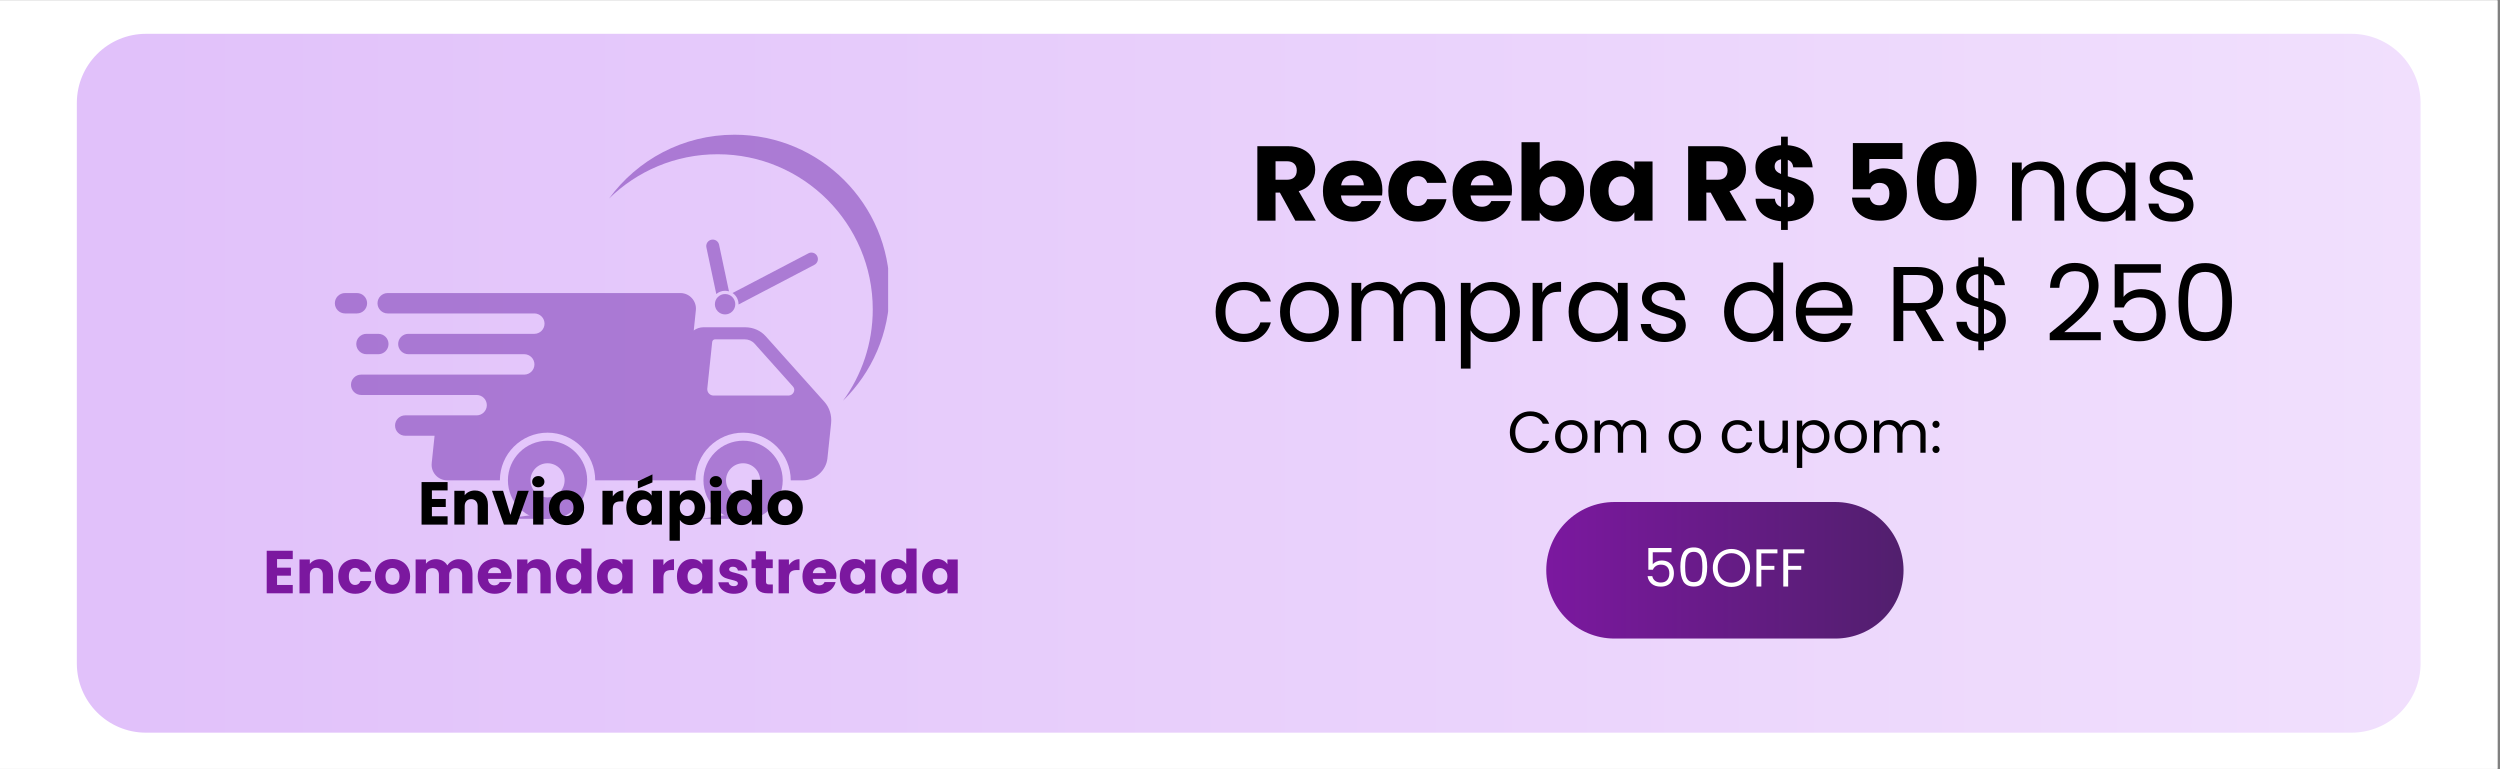 <svg version="1.0" preserveAspectRatio="xMidYMid meet" height="200" viewBox="0 0 487.5 150" zoomAndPan="magnify" width="650" xmlns:xlink="http://www.w3.org/1999/xlink" xmlns="http://www.w3.org/2000/svg"><rect x="0" y="0" width="487.5" height="150" fill="#808080" stroke="none"/><defs><filter id="ed35cedc2b" height="100%" width="100%" y="0%" x="0%"><feColorMatrix color-interpolation-filters="sRGB" values="0 0 0 0 1 0 0 0 0 1 0 0 0 0 1 0 0 0 1 0"></feColorMatrix></filter><g></g><clipPath id="5dd5691852"><path clip-rule="nonzero" d="M 0 0.078 L 487 0.078 L 487 149.922 L 0 149.922 Z M 0 0.078"></path></clipPath><clipPath id="7a3bf19ba8"><path clip-rule="nonzero" d="M 14.984 6.594 L 472.262 6.594 L 472.262 142.871 L 14.984 142.871 Z M 14.984 6.594"></path></clipPath><clipPath id="eba482ebbc"><path clip-rule="nonzero" d="M 28.473 6.594 L 458.531 6.594 C 462.105 6.594 465.535 8.016 468.066 10.543 C 470.594 13.074 472.016 16.504 472.016 20.078 L 472.016 129.387 C 472.016 132.961 470.594 136.395 468.066 138.922 C 465.535 141.453 462.105 142.871 458.531 142.871 L 28.473 142.871 C 21.023 142.871 14.984 136.836 14.984 129.387 L 14.984 20.078 C 14.984 12.633 21.023 6.594 28.473 6.594 Z M 28.473 6.594"></path></clipPath><clipPath id="101dc06fe2"><path clip-rule="nonzero" d="M 0.984 0.594 L 458.016 0.594 L 458.016 136.871 L 0.984 136.871 Z M 0.984 0.594"></path></clipPath><clipPath id="aa51cb7cce"><path clip-rule="nonzero" d="M 14.473 0.594 L 444.531 0.594 C 448.105 0.594 451.535 2.016 454.066 4.543 C 456.594 7.074 458.016 10.504 458.016 14.078 L 458.016 123.387 C 458.016 126.961 456.594 130.395 454.066 132.922 C 451.535 135.453 448.105 136.871 444.531 136.871 L 14.473 136.871 C 7.023 136.871 0.984 130.836 0.984 123.387 L 0.984 14.078 C 0.984 6.633 7.023 0.594 14.473 0.594 Z M 14.473 0.594"></path></clipPath><linearGradient id="742635e707" y2="128" gradientUnits="userSpaceOnUse" x2="858.537" y1="128" gradientTransform="matrix(0.532, 0, 0, 0.532, 0.983, 0.594)" x1="0.003"><stop offset="0" stop-color="rgb(88.239%, 75.69%, 98.039%)" stop-opacity="1"></stop><stop offset="0.031" stop-color="rgb(88.336%, 75.879%, 98.058%)" stop-opacity="1"></stop><stop offset="0.062" stop-color="rgb(88.533%, 76.259%, 98.094%)" stop-opacity="1"></stop><stop offset="0.094" stop-color="rgb(88.728%, 76.637%, 98.131%)" stop-opacity="1"></stop><stop offset="0.125" stop-color="rgb(88.925%, 77.017%, 98.167%)" stop-opacity="1"></stop><stop offset="0.156" stop-color="rgb(89.12%, 77.397%, 98.206%)" stop-opacity="1"></stop><stop offset="0.188" stop-color="rgb(89.317%, 77.777%, 98.242%)" stop-opacity="1"></stop><stop offset="0.219" stop-color="rgb(89.513%, 78.157%, 98.279%)" stop-opacity="1"></stop><stop offset="0.25" stop-color="rgb(89.708%, 78.537%, 98.315%)" stop-opacity="1"></stop><stop offset="0.281" stop-color="rgb(89.905%, 78.915%, 98.352%)" stop-opacity="1"></stop><stop offset="0.312" stop-color="rgb(90.1%, 79.295%, 98.389%)" stop-opacity="1"></stop><stop offset="0.344" stop-color="rgb(90.297%, 79.675%, 98.427%)" stop-opacity="1"></stop><stop offset="0.375" stop-color="rgb(90.492%, 80.055%, 98.463%)" stop-opacity="1"></stop><stop offset="0.406" stop-color="rgb(90.688%, 80.435%, 98.5%)" stop-opacity="1"></stop><stop offset="0.438" stop-color="rgb(90.884%, 80.815%, 98.537%)" stop-opacity="1"></stop><stop offset="0.469" stop-color="rgb(91.08%, 81.194%, 98.573%)" stop-opacity="1"></stop><stop offset="0.5" stop-color="rgb(91.277%, 81.573%, 98.61%)" stop-opacity="1"></stop><stop offset="0.531" stop-color="rgb(91.472%, 81.953%, 98.648%)" stop-opacity="1"></stop><stop offset="0.562" stop-color="rgb(91.667%, 82.333%, 98.685%)" stop-opacity="1"></stop><stop offset="0.594" stop-color="rgb(91.864%, 82.713%, 98.721%)" stop-opacity="1"></stop><stop offset="0.625" stop-color="rgb(92.059%, 83.093%, 98.758%)" stop-opacity="1"></stop><stop offset="0.656" stop-color="rgb(92.256%, 83.472%, 98.795%)" stop-opacity="1"></stop><stop offset="0.688" stop-color="rgb(92.451%, 83.852%, 98.831%)" stop-opacity="1"></stop><stop offset="0.719" stop-color="rgb(92.647%, 84.232%, 98.869%)" stop-opacity="1"></stop><stop offset="0.75" stop-color="rgb(92.844%, 84.612%, 98.906%)" stop-opacity="1"></stop><stop offset="0.781" stop-color="rgb(93.039%, 84.991%, 98.943%)" stop-opacity="1"></stop><stop offset="0.812" stop-color="rgb(93.236%, 85.371%, 98.979%)" stop-opacity="1"></stop><stop offset="0.844" stop-color="rgb(93.431%, 85.75%, 99.016%)" stop-opacity="1"></stop><stop offset="0.875" stop-color="rgb(93.628%, 86.13%, 99.052%)" stop-opacity="1"></stop><stop offset="0.906" stop-color="rgb(93.823%, 86.51%, 99.091%)" stop-opacity="1"></stop><stop offset="0.938" stop-color="rgb(94.019%, 86.89%, 99.127%)" stop-opacity="1"></stop><stop offset="0.969" stop-color="rgb(94.215%, 87.27%, 99.164%)" stop-opacity="1"></stop><stop offset="1" stop-color="rgb(94.411%, 87.648%, 99.2%)" stop-opacity="1"></stop></linearGradient><clipPath id="bfd01bf0b2"><rect height="137" y="0" width="459" x="0"></rect></clipPath><mask id="692ead74cb"><g filter="url(#ed35cedc2b)"><rect fill-opacity="0.41" height="180" y="-15" fill="#000000" width="585" x="-48.75"></rect></g></mask><clipPath id="fbbc768cbb"><path clip-rule="nonzero" d="M 72.074 60.895 L 87.688 60.895 L 87.688 76.16 L 72.074 76.16 Z M 72.074 60.895"></path></clipPath><clipPath id="388334c0de"><path clip-rule="nonzero" d="M 34.035 60.895 L 49.547 60.895 L 49.547 76.16 L 34.035 76.16 Z M 34.035 60.895"></path></clipPath><clipPath id="426b1f9579"><path clip-rule="nonzero" d="M 0.297 32 L 7 32 L 7 37 L 0.297 37 Z M 0.297 32"></path></clipPath><clipPath id="e321e42efd"><path clip-rule="nonzero" d="M 53.738 1.27 L 108.184 1.27 L 108.184 53.246 L 53.738 53.246 Z M 53.738 1.27"></path></clipPath><clipPath id="01bbfd3e24"><path clip-rule="nonzero" d="M 31.523 74.938 L 42.211 74.938 L 42.211 76.16 L 31.523 76.16 Z M 31.523 74.938"></path></clipPath><clipPath id="36a249989c"><path clip-rule="nonzero" d="M 70.293 74.938 L 79.41 74.938 L 79.41 76.16 L 70.293 76.16 Z M 70.293 74.938"></path></clipPath><clipPath id="b5ff56598c"><rect height="77" y="0" width="109" x="0"></rect></clipPath><clipPath id="0762ec10c6"><path clip-rule="nonzero" d="M 301.52 97.891 L 371.207 97.891 L 371.207 124.52 L 301.52 124.52 Z M 301.52 97.891"></path></clipPath><clipPath id="7a614b46ba"><path clip-rule="nonzero" d="M 314.832 97.891 L 357.875 97.891 C 365.23 97.891 371.191 103.852 371.191 111.203 C 371.191 118.559 365.23 124.52 357.875 124.52 L 314.832 124.52 C 307.48 124.52 301.52 118.559 301.52 111.203 C 301.52 103.852 307.48 97.891 314.832 97.891 Z M 314.832 97.891"></path></clipPath><clipPath id="902f3c813f"><path clip-rule="nonzero" d="M 0.52 0.891 L 70.191 0.891 L 70.191 27.52 L 0.52 27.52 Z M 0.52 0.891"></path></clipPath><clipPath id="40a81a5176"><path clip-rule="nonzero" d="M 13.832 0.891 L 56.875 0.891 C 64.23 0.891 70.191 6.852 70.191 14.203 C 70.191 21.559 64.23 27.52 56.875 27.52 L 13.832 27.52 C 6.48 27.52 0.52 21.559 0.52 14.203 C 0.52 6.852 6.48 0.891 13.832 0.891 Z M 13.832 0.891"></path></clipPath><linearGradient id="ba98675df1" y2="128" gradientUnits="userSpaceOnUse" x2="669.842" y1="128" gradientTransform="matrix(0.104, 0, 0, 0.104, 0.517, 0.891)" x1="0.007"><stop offset="0" stop-color="rgb(48.239%, 9.409%, 62.349%)" stop-opacity="1"></stop><stop offset="0.016" stop-color="rgb(48.109%, 9.43%, 62.195%)" stop-opacity="1"></stop><stop offset="0.031" stop-color="rgb(47.852%, 9.474%, 61.89%)" stop-opacity="1"></stop><stop offset="0.047" stop-color="rgb(47.595%, 9.517%, 61.583%)" stop-opacity="1"></stop><stop offset="0.062" stop-color="rgb(47.337%, 9.56%, 61.276%)" stop-opacity="1"></stop><stop offset="0.078" stop-color="rgb(47.079%, 9.602%, 60.971%)" stop-opacity="1"></stop><stop offset="0.094" stop-color="rgb(46.822%, 9.645%, 60.664%)" stop-opacity="1"></stop><stop offset="0.109" stop-color="rgb(46.565%, 9.688%, 60.358%)" stop-opacity="1"></stop><stop offset="0.125" stop-color="rgb(46.307%, 9.732%, 60.051%)" stop-opacity="1"></stop><stop offset="0.141" stop-color="rgb(46.05%, 9.775%, 59.746%)" stop-opacity="1"></stop><stop offset="0.156" stop-color="rgb(45.792%, 9.818%, 59.439%)" stop-opacity="1"></stop><stop offset="0.172" stop-color="rgb(45.535%, 9.86%, 59.132%)" stop-opacity="1"></stop><stop offset="0.188" stop-color="rgb(45.277%, 9.903%, 58.827%)" stop-opacity="1"></stop><stop offset="0.203" stop-color="rgb(45.02%, 9.946%, 58.521%)" stop-opacity="1"></stop><stop offset="0.219" stop-color="rgb(44.762%, 9.99%, 58.214%)" stop-opacity="1"></stop><stop offset="0.234" stop-color="rgb(44.505%, 10.033%, 57.909%)" stop-opacity="1"></stop><stop offset="0.25" stop-color="rgb(44.247%, 10.075%, 57.602%)" stop-opacity="1"></stop><stop offset="0.266" stop-color="rgb(43.99%, 10.118%, 57.295%)" stop-opacity="1"></stop><stop offset="0.281" stop-color="rgb(43.732%, 10.161%, 56.989%)" stop-opacity="1"></stop><stop offset="0.297" stop-color="rgb(43.475%, 10.204%, 56.683%)" stop-opacity="1"></stop><stop offset="0.312" stop-color="rgb(43.217%, 10.246%, 56.377%)" stop-opacity="1"></stop><stop offset="0.328" stop-color="rgb(42.96%, 10.291%, 56.07%)" stop-opacity="1"></stop><stop offset="0.344" stop-color="rgb(42.702%, 10.333%, 55.765%)" stop-opacity="1"></stop><stop offset="0.359" stop-color="rgb(42.445%, 10.376%, 55.458%)" stop-opacity="1"></stop><stop offset="0.375" stop-color="rgb(42.188%, 10.419%, 55.151%)" stop-opacity="1"></stop><stop offset="0.391" stop-color="rgb(41.93%, 10.461%, 54.846%)" stop-opacity="1"></stop><stop offset="0.406" stop-color="rgb(41.672%, 10.504%, 54.539%)" stop-opacity="1"></stop><stop offset="0.422" stop-color="rgb(41.415%, 10.548%, 54.233%)" stop-opacity="1"></stop><stop offset="0.438" stop-color="rgb(41.158%, 10.591%, 53.926%)" stop-opacity="1"></stop><stop offset="0.453" stop-color="rgb(40.9%, 10.634%, 53.621%)" stop-opacity="1"></stop><stop offset="0.469" stop-color="rgb(40.642%, 10.677%, 53.314%)" stop-opacity="1"></stop><stop offset="0.484" stop-color="rgb(40.385%, 10.719%, 53.008%)" stop-opacity="1"></stop><stop offset="0.5" stop-color="rgb(40.128%, 10.762%, 52.702%)" stop-opacity="1"></stop><stop offset="0.516" stop-color="rgb(39.87%, 10.806%, 52.396%)" stop-opacity="1"></stop><stop offset="0.531" stop-color="rgb(39.612%, 10.849%, 52.089%)" stop-opacity="1"></stop><stop offset="0.547" stop-color="rgb(39.355%, 10.892%, 51.782%)" stop-opacity="1"></stop><stop offset="0.562" stop-color="rgb(39.098%, 10.934%, 51.477%)" stop-opacity="1"></stop><stop offset="0.578" stop-color="rgb(38.84%, 10.977%, 51.17%)" stop-opacity="1"></stop><stop offset="0.594" stop-color="rgb(38.582%, 11.02%, 50.864%)" stop-opacity="1"></stop><stop offset="0.609" stop-color="rgb(38.325%, 11.064%, 50.558%)" stop-opacity="1"></stop><stop offset="0.625" stop-color="rgb(38.068%, 11.107%, 50.252%)" stop-opacity="1"></stop><stop offset="0.641" stop-color="rgb(37.81%, 11.15%, 49.945%)" stop-opacity="1"></stop><stop offset="0.656" stop-color="rgb(37.552%, 11.192%, 49.64%)" stop-opacity="1"></stop><stop offset="0.672" stop-color="rgb(37.296%, 11.235%, 49.333%)" stop-opacity="1"></stop><stop offset="0.688" stop-color="rgb(37.038%, 11.278%, 49.026%)" stop-opacity="1"></stop><stop offset="0.703" stop-color="rgb(36.78%, 11.32%, 48.72%)" stop-opacity="1"></stop><stop offset="0.719" stop-color="rgb(36.522%, 11.365%, 48.415%)" stop-opacity="1"></stop><stop offset="0.734" stop-color="rgb(36.266%, 11.407%, 48.108%)" stop-opacity="1"></stop><stop offset="0.75" stop-color="rgb(36.008%, 11.45%, 47.801%)" stop-opacity="1"></stop><stop offset="0.766" stop-color="rgb(35.75%, 11.493%, 47.496%)" stop-opacity="1"></stop><stop offset="0.781" stop-color="rgb(35.492%, 11.536%, 47.189%)" stop-opacity="1"></stop><stop offset="0.797" stop-color="rgb(35.236%, 11.578%, 46.883%)" stop-opacity="1"></stop><stop offset="0.812" stop-color="rgb(34.978%, 11.623%, 46.577%)" stop-opacity="1"></stop><stop offset="0.828" stop-color="rgb(34.72%, 11.665%, 46.271%)" stop-opacity="1"></stop><stop offset="0.844" stop-color="rgb(34.462%, 11.708%, 45.964%)" stop-opacity="1"></stop><stop offset="0.859" stop-color="rgb(34.206%, 11.751%, 45.657%)" stop-opacity="1"></stop><stop offset="0.875" stop-color="rgb(33.948%, 11.794%, 45.352%)" stop-opacity="1"></stop><stop offset="0.891" stop-color="rgb(33.69%, 11.836%, 45.045%)" stop-opacity="1"></stop><stop offset="0.906" stop-color="rgb(33.432%, 11.88%, 44.739%)" stop-opacity="1"></stop><stop offset="0.922" stop-color="rgb(33.176%, 11.923%, 44.434%)" stop-opacity="1"></stop><stop offset="0.938" stop-color="rgb(32.918%, 11.966%, 44.127%)" stop-opacity="1"></stop><stop offset="0.953" stop-color="rgb(32.66%, 12.009%, 43.82%)" stop-opacity="1"></stop><stop offset="0.969" stop-color="rgb(32.402%, 12.051%, 43.515%)" stop-opacity="1"></stop><stop offset="0.984" stop-color="rgb(32.144%, 12.094%, 43.208%)" stop-opacity="1"></stop><stop offset="1" stop-color="rgb(31.888%, 12.138%, 42.902%)" stop-opacity="1"></stop></linearGradient><clipPath id="8ebeb574d3"><rect height="28" y="0" width="71" x="0"></rect></clipPath><clipPath id="5fe853d0c3"><rect height="53" y="0" width="203" x="0"></rect></clipPath><clipPath id="f8f04d43b4"><rect height="18" y="0" width="138" x="0"></rect></clipPath><clipPath id="7140a03b5b"><rect height="18" y="0" width="77" x="0"></rect></clipPath><clipPath id="ce702ff040"><rect height="18" y="0" width="87" x="0"></rect></clipPath></defs><g clip-path="url(#5dd5691852)"><path fill-rule="nonzero" fill-opacity="1" d="M 0 0.078 L 487 0.078 L 487 149.922 L 0 149.922 Z M 0 0.078" fill="#ffffff"></path><path fill-rule="nonzero" fill-opacity="1" d="M 0 0.078 L 487 0.078 L 487 149.922 L 0 149.922 Z M 0 0.078" fill="#ffffff"></path></g><g clip-path="url(#7a3bf19ba8)"><g clip-path="url(#eba482ebbc)"><g transform="matrix(1, 0, 0, 1, 14, 6)"><g clip-path="url(#bfd01bf0b2)"><g clip-path="url(#101dc06fe2)"><g clip-path="url(#aa51cb7cce)"><path fill-rule="nonzero" d="M 0.984 0.594 L 0.984 136.871 L 458.016 136.871 L 458.016 0.594 Z M 0.984 0.594" fill="url(#742635e707)"></path></g></g></g></g></g></g><g mask="url(#692ead74cb)"><g transform="matrix(1, 0, 0, 1, 65, 25)"><g clip-path="url(#b5ff56598c)"><path fill-rule="nonzero" fill-opacity="1" d="M 88.762 52.133 L 74.148 52.133 C 73.418 52.133 72.848 51.5 72.922 50.77 L 73.879 41.668 C 73.91 41.391 74.156 41.168 74.434 41.168 L 80.195 41.168 C 80.961 41.168 81.66 41.469 82.145 42.012 L 89.66 50.41 C 90.227 51.043 89.664 52.133 88.762 52.133 Z M 95.754 53.348 L 84.316 40.57 C 83.312 39.445 81.855 38.816 80.27 38.816 L 72.168 38.816 C 71.48 38.816 70.824 39.047 70.281 39.438 L 70.691 35.508 C 70.883 33.711 69.473 32.145 67.668 32.145 L 10.598 32.145 C 9.504 32.145 8.613 33.035 8.613 34.133 C 8.613 35.23 9.504 36.121 10.598 36.121 L 39.195 36.121 C 40.293 36.121 41.184 37.012 41.184 38.109 C 41.184 39.207 40.293 40.098 39.195 40.098 L 14.629 40.098 C 13.531 40.098 12.641 40.984 12.641 42.082 C 12.641 43.18 13.531 44.07 14.629 44.07 L 37.227 44.07 C 38.324 44.07 39.215 44.961 39.215 46.059 C 39.215 47.156 38.324 48.047 37.227 48.047 L 5.43 48.047 C 4.332 48.047 3.441 48.934 3.441 50.031 C 3.441 51.129 4.332 52.02 5.43 52.02 L 27.941 52.02 C 29.039 52.02 29.93 52.91 29.93 54.008 C 29.93 55.105 29.039 55.996 27.941 55.996 L 14.02 55.996 C 12.922 55.996 12.035 56.883 12.035 57.98 C 12.035 59.078 12.922 59.969 14.02 59.969 L 19.742 59.969 L 19.184 65.305 C 18.992 67.102 20.402 68.664 22.207 68.664 L 32.477 68.664 C 32.477 63.539 36.645 59.371 41.77 59.371 C 46.898 59.371 51.066 63.539 51.066 68.664 L 70.605 68.664 C 70.605 63.539 74.777 59.371 79.902 59.371 C 85.027 59.371 89.195 63.539 89.195 68.664 L 91.609 68.664 C 93.977 68.664 96.098 66.746 96.348 64.379 L 97.062 57.578 C 97.227 55.992 96.758 54.469 95.754 53.348" fill="#55089b"></path><g clip-path="url(#fbbc768cbb)"><path fill-rule="nonzero" fill-opacity="1" d="M 79.902 71.992 C 78.066 71.992 76.574 70.5 76.574 68.664 C 76.574 66.832 78.066 65.336 79.902 65.336 C 81.734 65.336 83.227 66.832 83.227 68.664 C 83.227 70.5 81.734 71.992 79.902 71.992 Z M 79.902 60.938 C 75.641 60.938 72.172 64.402 72.172 68.664 C 72.172 72.926 75.641 76.391 79.902 76.391 C 84.16 76.391 87.629 72.926 87.629 68.664 C 87.629 64.402 84.16 60.938 79.902 60.938" fill="#55089b"></path></g><g clip-path="url(#388334c0de)"><path fill-rule="nonzero" fill-opacity="1" d="M 41.77 71.992 C 39.938 71.992 38.445 70.5 38.445 68.664 C 38.445 66.832 39.938 65.336 41.77 65.336 C 43.605 65.336 45.098 66.832 45.098 68.664 C 45.098 70.5 43.605 71.992 41.77 71.992 Z M 41.77 60.938 C 37.512 60.938 34.043 64.402 34.043 68.664 C 34.043 72.926 37.512 76.391 41.77 76.391 C 46.031 76.391 49.5 72.926 49.5 68.664 C 49.5 64.402 46.031 60.938 41.77 60.938" fill="#55089b"></path></g><g clip-path="url(#426b1f9579)"><path fill-rule="nonzero" fill-opacity="1" d="M 6.586 34.133 C 6.586 33.035 5.695 32.145 4.598 32.145 L 2.281 32.145 C 1.184 32.145 0.297 33.035 0.297 34.133 C 0.297 35.23 1.184 36.121 2.281 36.121 L 4.598 36.121 C 5.695 36.121 6.586 35.23 6.586 34.133" fill="#55089b"></path></g><path fill-rule="nonzero" fill-opacity="1" d="M 4.473 42.082 C 4.473 43.18 5.363 44.07 6.461 44.07 L 8.777 44.07 C 9.875 44.07 10.762 43.18 10.762 42.082 C 10.762 40.984 9.875 40.098 8.777 40.098 L 6.461 40.098 C 5.363 40.098 4.473 40.984 4.473 42.082" fill="#55089b"></path><g clip-path="url(#e321e42efd)"><path fill-rule="nonzero" fill-opacity="1" d="M 78.23 1.27 C 68.18 1.27 59.277 6.168 53.773 13.707 C 59.23 8.371 66.699 5.078 74.934 5.078 C 91.641 5.078 105.188 18.625 105.188 35.332 C 105.188 41.992 103.035 48.148 99.387 53.145 C 105 47.656 108.48 39.996 108.48 31.523 C 108.48 14.816 94.938 1.27 78.23 1.27" fill="#55089b"></path></g><path fill-rule="nonzero" fill-opacity="1" d="M 78.379 34.324 C 78.379 35.422 77.488 36.312 76.391 36.312 C 75.293 36.312 74.402 35.422 74.402 34.324 C 74.402 33.227 75.293 32.336 76.391 32.336 C 77.488 32.336 78.379 33.227 78.379 34.324" fill="#55089b"></path><path fill-rule="nonzero" fill-opacity="1" d="M 94.348 24.934 C 94.023 24.312 93.258 24.074 92.641 24.398 L 77.844 32.137 C 78.551 32.609 79.016 33.41 79.016 34.324 C 79.016 34.344 79.012 34.359 79.012 34.379 L 93.812 26.637 C 94.43 26.316 94.668 25.551 94.348 24.934 Z M 73.723 21.746 C 73.039 21.891 72.602 22.559 72.746 23.242 L 74.676 32.336 C 75.137 31.941 75.734 31.699 76.391 31.699 C 76.652 31.699 76.91 31.738 77.148 31.812 L 75.219 22.719 C 75.074 22.035 74.402 21.602 73.723 21.746" fill="#55089b"></path><g clip-path="url(#01bbfd3e24)"><path fill-rule="nonzero" fill-opacity="1" d="M 42.109 74.988 L 42.109 76.391 L 31.59 76.391 Z M 42.109 74.988" fill="#55089b"></path></g><g clip-path="url(#36a249989c)"><path fill-rule="nonzero" fill-opacity="1" d="M 79.379 74.988 L 79.379 76.391 L 70.293 76.391 Z M 79.379 74.988" fill="#55089b"></path></g></g></g></g><g clip-path="url(#0762ec10c6)"><g clip-path="url(#7a614b46ba)"><g transform="matrix(1, 0, 0, 1, 301, 97)"><g clip-path="url(#8ebeb574d3)"><g clip-path="url(#902f3c813f)"><g clip-path="url(#40a81a5176)"><path fill-rule="nonzero" d="M 0.52 0.891 L 0.52 27.52 L 70.191 27.52 L 70.191 0.891 Z M 0.52 0.891" fill="url(#ba98675df1)"></path></g></g></g></g></g></g><g fill-opacity="1" fill="#ffffff"><g transform="translate(320.506, 114.374)"><g><path d="M 5.438 -6.688 L 1.781 -6.688 L 1.781 -4.328 C 1.945 -4.547 2.188 -4.723 2.5 -4.859 C 2.812 -5.004 3.145 -5.078 3.5 -5.078 C 4.07 -5.078 4.535 -4.957 4.891 -4.719 C 5.254 -4.477 5.516 -4.172 5.672 -3.797 C 5.828 -3.422 5.906 -3.02 5.906 -2.594 C 5.906 -2.094 5.812 -1.645 5.625 -1.25 C 5.438 -0.863 5.148 -0.555 4.766 -0.328 C 4.391 -0.098 3.914 0.016 3.344 0.016 C 2.613 0.016 2.023 -0.164 1.578 -0.531 C 1.129 -0.906 0.859 -1.406 0.766 -2.031 L 1.688 -2.031 C 1.77 -1.633 1.957 -1.328 2.25 -1.109 C 2.539 -0.891 2.91 -0.781 3.359 -0.781 C 3.898 -0.781 4.312 -0.941 4.594 -1.266 C 4.875 -1.598 5.016 -2.035 5.016 -2.578 C 5.016 -3.117 4.875 -3.535 4.594 -3.828 C 4.312 -4.117 3.898 -4.266 3.359 -4.266 C 2.992 -4.266 2.676 -4.176 2.406 -4 C 2.133 -3.82 1.938 -3.582 1.812 -3.281 L 0.922 -3.281 L 0.922 -7.516 L 5.438 -7.516 Z M 5.438 -6.688"></path></g></g></g><g fill-opacity="1" fill="#ffffff"><g transform="translate(327.027, 114.374)"><g><path d="M 0.641 -3.828 C 0.641 -5.023 0.832 -5.957 1.219 -6.625 C 1.613 -7.289 2.297 -7.625 3.266 -7.625 C 4.223 -7.625 4.895 -7.289 5.281 -6.625 C 5.676 -5.957 5.875 -5.023 5.875 -3.828 C 5.875 -2.617 5.676 -1.676 5.281 -1 C 4.895 -0.332 4.223 0 3.266 0 C 2.297 0 1.613 -0.332 1.219 -1 C 0.832 -1.676 0.641 -2.617 0.641 -3.828 Z M 4.938 -3.828 C 4.938 -4.43 4.895 -4.941 4.812 -5.359 C 4.738 -5.785 4.578 -6.125 4.328 -6.375 C 4.078 -6.633 3.723 -6.766 3.266 -6.766 C 2.797 -6.766 2.438 -6.633 2.188 -6.375 C 1.938 -6.125 1.77 -5.785 1.688 -5.359 C 1.613 -4.941 1.578 -4.43 1.578 -3.828 C 1.578 -3.211 1.613 -2.691 1.688 -2.266 C 1.77 -1.836 1.938 -1.492 2.188 -1.234 C 2.438 -0.984 2.797 -0.859 3.266 -0.859 C 3.723 -0.859 4.078 -0.984 4.328 -1.234 C 4.578 -1.492 4.738 -1.836 4.812 -2.266 C 4.895 -2.691 4.938 -3.211 4.938 -3.828 Z M 4.938 -3.828"></path></g></g></g><g fill-opacity="1" fill="#ffffff"><g transform="translate(333.548, 114.374)"><g><path d="M 4.078 0.078 C 3.41 0.078 2.797 -0.078 2.234 -0.391 C 1.68 -0.711 1.242 -1.156 0.922 -1.719 C 0.609 -2.281 0.453 -2.914 0.453 -3.625 C 0.453 -4.332 0.609 -4.969 0.922 -5.531 C 1.242 -6.094 1.68 -6.531 2.234 -6.844 C 2.797 -7.164 3.41 -7.328 4.078 -7.328 C 4.766 -7.328 5.383 -7.164 5.938 -6.844 C 6.488 -6.531 6.922 -6.094 7.234 -5.531 C 7.555 -4.977 7.719 -4.344 7.719 -3.625 C 7.719 -2.914 7.555 -2.281 7.234 -1.719 C 6.922 -1.156 6.488 -0.711 5.938 -0.391 C 5.383 -0.078 4.766 0.078 4.078 0.078 Z M 4.078 -0.75 C 4.586 -0.75 5.047 -0.863 5.453 -1.094 C 5.859 -1.332 6.176 -1.672 6.406 -2.109 C 6.633 -2.547 6.75 -3.051 6.75 -3.625 C 6.75 -4.207 6.633 -4.711 6.406 -5.141 C 6.176 -5.578 5.859 -5.91 5.453 -6.141 C 5.055 -6.379 4.598 -6.5 4.078 -6.5 C 3.566 -6.5 3.109 -6.379 2.703 -6.141 C 2.305 -5.91 1.988 -5.578 1.75 -5.141 C 1.52 -4.711 1.406 -4.207 1.406 -3.625 C 1.406 -3.051 1.52 -2.547 1.75 -2.109 C 1.988 -1.672 2.312 -1.332 2.719 -1.094 C 3.125 -0.863 3.578 -0.75 4.078 -0.75 Z M 4.078 -0.75"></path></g></g></g><g fill-opacity="1" fill="#ffffff"><g transform="translate(341.71, 114.374)"><g><path d="M 4.891 -7.25 L 4.891 -6.469 L 1.75 -6.469 L 1.75 -4.031 L 4.297 -4.031 L 4.297 -3.266 L 1.75 -3.266 L 1.75 0 L 0.797 0 L 0.797 -7.25 Z M 4.891 -7.25"></path></g></g></g><g fill-opacity="1" fill="#ffffff"><g transform="translate(346.943, 114.374)"><g><path d="M 4.891 -7.25 L 4.891 -6.469 L 1.75 -6.469 L 1.75 -4.031 L 4.297 -4.031 L 4.297 -3.266 L 1.75 -3.266 L 1.75 0 L 0.797 0 L 0.797 -7.25 Z M 4.891 -7.25"></path></g></g></g><g transform="matrix(1, 0, 0, 1, 235, 22)"><g clip-path="url(#5fe853d0c3)"><g fill-opacity="1" fill="#000000"><g transform="translate(8.902, 21.036)"><g><path d="M 8.688 0 L 5.672 -5.484 L 4.828 -5.484 L 4.828 0 L 1.281 0 L 1.281 -14.531 L 7.219 -14.531 C 8.363 -14.531 9.336 -14.328 10.141 -13.922 C 10.953 -13.523 11.555 -12.977 11.953 -12.281 C 12.359 -11.582 12.562 -10.805 12.562 -9.953 C 12.562 -8.992 12.289 -8.133 11.75 -7.375 C 11.207 -6.613 10.406 -6.07 9.344 -5.75 L 12.688 0 Z M 4.828 -7.984 L 7.016 -7.984 C 7.66 -7.984 8.145 -8.141 8.469 -8.453 C 8.801 -8.773 8.969 -9.227 8.969 -9.812 C 8.969 -10.363 8.801 -10.797 8.469 -11.109 C 8.145 -11.43 7.66 -11.594 7.016 -11.594 L 4.828 -11.594 Z M 4.828 -7.984"></path></g></g></g><g fill-opacity="1" fill="#000000"><g transform="translate(22.395, 21.036)"><g><path d="M 12.172 -5.969 C 12.172 -5.633 12.148 -5.285 12.109 -4.922 L 4.094 -4.922 C 4.156 -4.203 4.391 -3.656 4.797 -3.281 C 5.203 -2.906 5.703 -2.719 6.297 -2.719 C 7.18 -2.719 7.797 -3.086 8.141 -3.828 L 11.906 -3.828 C 11.707 -3.066 11.359 -2.383 10.859 -1.781 C 10.359 -1.176 9.727 -0.695 8.969 -0.344 C 8.207 0 7.359 0.172 6.422 0.172 C 5.285 0.172 4.273 -0.066 3.391 -0.547 C 2.504 -1.035 1.812 -1.727 1.312 -2.625 C 0.82 -3.52 0.578 -4.57 0.578 -5.781 C 0.578 -6.977 0.82 -8.023 1.312 -8.922 C 1.801 -9.816 2.488 -10.504 3.375 -10.984 C 4.258 -11.473 5.273 -11.719 6.422 -11.719 C 7.535 -11.719 8.523 -11.484 9.391 -11.016 C 10.266 -10.547 10.945 -9.875 11.438 -9 C 11.926 -8.133 12.172 -7.125 12.172 -5.969 Z M 8.547 -6.891 C 8.547 -7.504 8.336 -7.988 7.922 -8.344 C 7.516 -8.695 7 -8.875 6.375 -8.875 C 5.781 -8.875 5.281 -8.703 4.875 -8.359 C 4.469 -8.016 4.219 -7.523 4.125 -6.891 Z M 8.547 -6.891"></path></g></g></g><g fill-opacity="1" fill="#000000"><g transform="translate(35.144, 21.036)"><g><path d="M 0.578 -5.781 C 0.578 -6.977 0.82 -8.023 1.312 -8.922 C 1.801 -9.816 2.484 -10.504 3.359 -10.984 C 4.234 -11.473 5.238 -11.719 6.375 -11.719 C 7.82 -11.719 9.031 -11.336 10 -10.578 C 10.977 -9.816 11.617 -8.75 11.922 -7.375 L 8.156 -7.375 C 7.844 -8.25 7.227 -8.688 6.312 -8.688 C 5.664 -8.688 5.148 -8.438 4.766 -7.938 C 4.379 -7.438 4.188 -6.719 4.188 -5.781 C 4.188 -4.844 4.379 -4.117 4.766 -3.609 C 5.148 -3.109 5.664 -2.859 6.312 -2.859 C 7.227 -2.859 7.844 -3.301 8.156 -4.188 L 11.922 -4.188 C 11.617 -2.832 10.977 -1.766 10 -0.984 C 9.02 -0.211 7.812 0.172 6.375 0.172 C 5.238 0.172 4.234 -0.066 3.359 -0.547 C 2.484 -1.035 1.801 -1.727 1.312 -2.625 C 0.82 -3.52 0.578 -4.57 0.578 -5.781 Z M 0.578 -5.781"></path></g></g></g><g fill-opacity="1" fill="#000000"><g transform="translate(47.665, 21.036)"><g><path d="M 12.172 -5.969 C 12.172 -5.633 12.148 -5.285 12.109 -4.922 L 4.094 -4.922 C 4.156 -4.203 4.391 -3.656 4.797 -3.281 C 5.203 -2.906 5.703 -2.719 6.297 -2.719 C 7.18 -2.719 7.797 -3.086 8.141 -3.828 L 11.906 -3.828 C 11.707 -3.066 11.359 -2.383 10.859 -1.781 C 10.359 -1.176 9.727 -0.695 8.969 -0.344 C 8.207 0 7.359 0.172 6.422 0.172 C 5.285 0.172 4.273 -0.066 3.391 -0.547 C 2.504 -1.035 1.812 -1.727 1.312 -2.625 C 0.82 -3.52 0.578 -4.57 0.578 -5.781 C 0.578 -6.977 0.82 -8.023 1.312 -8.922 C 1.801 -9.816 2.488 -10.504 3.375 -10.984 C 4.258 -11.473 5.273 -11.719 6.422 -11.719 C 7.535 -11.719 8.523 -11.484 9.391 -11.016 C 10.266 -10.547 10.945 -9.875 11.438 -9 C 11.926 -8.133 12.172 -7.125 12.172 -5.969 Z M 8.547 -6.891 C 8.547 -7.504 8.336 -7.988 7.922 -8.344 C 7.516 -8.695 7 -8.875 6.375 -8.875 C 5.781 -8.875 5.281 -8.703 4.875 -8.359 C 4.469 -8.016 4.219 -7.523 4.125 -6.891 Z M 8.547 -6.891"></path></g></g></g><g fill-opacity="1" fill="#000000"><g transform="translate(60.413, 21.036)"><g><path d="M 4.828 -9.922 C 5.16 -10.453 5.633 -10.883 6.25 -11.219 C 6.875 -11.551 7.586 -11.719 8.391 -11.719 C 9.336 -11.719 10.195 -11.473 10.969 -10.984 C 11.738 -10.504 12.348 -9.816 12.797 -8.922 C 13.254 -8.023 13.484 -6.984 13.484 -5.797 C 13.484 -4.609 13.254 -3.562 12.797 -2.656 C 12.348 -1.75 11.738 -1.051 10.969 -0.562 C 10.195 -0.07 9.336 0.172 8.391 0.172 C 7.566 0.172 6.852 0.008 6.25 -0.312 C 5.645 -0.645 5.172 -1.078 4.828 -1.609 L 4.828 0 L 1.281 0 L 1.281 -15.312 L 4.828 -15.312 Z M 9.875 -5.797 C 9.875 -6.68 9.629 -7.375 9.141 -7.875 C 8.648 -8.383 8.047 -8.641 7.328 -8.641 C 6.617 -8.641 6.02 -8.379 5.531 -7.859 C 5.039 -7.348 4.797 -6.656 4.797 -5.781 C 4.797 -4.895 5.039 -4.195 5.531 -3.688 C 6.02 -3.176 6.617 -2.922 7.328 -2.922 C 8.035 -2.922 8.633 -3.176 9.125 -3.688 C 9.625 -4.207 9.875 -4.91 9.875 -5.797 Z M 9.875 -5.797"></path></g></g></g><g fill-opacity="1" fill="#000000"><g transform="translate(74.466, 21.036)"><g><path d="M 0.578 -5.797 C 0.578 -6.984 0.801 -8.023 1.25 -8.922 C 1.695 -9.816 2.305 -10.504 3.078 -10.984 C 3.859 -11.473 4.723 -11.719 5.672 -11.719 C 6.484 -11.719 7.195 -11.551 7.812 -11.219 C 8.426 -10.883 8.898 -10.453 9.234 -9.922 L 9.234 -11.547 L 12.781 -11.547 L 12.781 0 L 9.234 0 L 9.234 -1.641 C 8.891 -1.098 8.41 -0.66 7.797 -0.328 C 7.18 0.004 6.469 0.172 5.656 0.172 C 4.719 0.172 3.859 -0.07 3.078 -0.562 C 2.305 -1.051 1.695 -1.75 1.25 -2.656 C 0.801 -3.562 0.578 -4.609 0.578 -5.797 Z M 9.234 -5.781 C 9.234 -6.656 8.988 -7.348 8.5 -7.859 C 8.008 -8.379 7.41 -8.641 6.703 -8.641 C 6.004 -8.641 5.41 -8.383 4.922 -7.875 C 4.43 -7.375 4.188 -6.68 4.188 -5.797 C 4.188 -4.91 4.43 -4.207 4.922 -3.688 C 5.41 -3.176 6.004 -2.922 6.703 -2.922 C 7.41 -2.922 8.008 -3.176 8.5 -3.688 C 8.988 -4.195 9.234 -4.895 9.234 -5.781 Z M 9.234 -5.781"></path></g></g></g><g fill-opacity="1" fill="#000000"><g transform="translate(88.518, 21.036)"><g></g></g></g><g fill-opacity="1" fill="#000000"><g transform="translate(92.906, 21.036)"><g><path d="M 8.688 0 L 5.672 -5.484 L 4.828 -5.484 L 4.828 0 L 1.281 0 L 1.281 -14.531 L 7.219 -14.531 C 8.363 -14.531 9.336 -14.328 10.141 -13.922 C 10.953 -13.523 11.555 -12.977 11.953 -12.281 C 12.359 -11.582 12.562 -10.805 12.562 -9.953 C 12.562 -8.992 12.289 -8.133 11.75 -7.375 C 11.207 -6.613 10.406 -6.07 9.344 -5.75 L 12.688 0 Z M 4.828 -7.984 L 7.016 -7.984 C 7.66 -7.984 8.145 -8.141 8.469 -8.453 C 8.801 -8.773 8.969 -9.227 8.969 -9.812 C 8.969 -10.363 8.801 -10.797 8.469 -11.109 C 8.145 -11.43 7.66 -11.594 7.016 -11.594 L 4.828 -11.594 Z M 4.828 -7.984"></path></g></g></g><g fill-opacity="1" fill="#000000"><g transform="translate(106.399, 21.036)"><g><path d="M 12.281 -4.219 C 12.281 -3.457 12.082 -2.754 11.688 -2.109 C 11.289 -1.473 10.707 -0.953 9.938 -0.547 C 9.176 -0.141 8.27 0.082 7.219 0.125 L 7.219 1.797 L 5.906 1.797 L 5.906 0.109 C 4.438 -0.016 3.254 -0.453 2.359 -1.203 C 1.461 -1.961 0.988 -2.988 0.938 -4.281 L 4.703 -4.281 C 4.785 -3.457 5.188 -2.926 5.906 -2.688 L 5.906 -5.969 C 4.82 -6.238 3.957 -6.504 3.312 -6.766 C 2.676 -7.023 2.113 -7.445 1.625 -8.031 C 1.145 -8.613 0.906 -9.406 0.906 -10.406 C 0.906 -11.664 1.367 -12.676 2.297 -13.438 C 3.234 -14.195 4.438 -14.625 5.906 -14.719 L 5.906 -16.391 L 7.219 -16.391 L 7.219 -14.719 C 8.676 -14.602 9.82 -14.18 10.656 -13.453 C 11.5 -12.723 11.969 -11.707 12.062 -10.406 L 8.281 -10.406 C 8.195 -11.156 7.844 -11.641 7.219 -11.859 L 7.219 -8.656 C 8.363 -8.332 9.25 -8.047 9.875 -7.797 C 10.5 -7.555 11.055 -7.148 11.547 -6.578 C 12.035 -6.004 12.281 -5.219 12.281 -4.219 Z M 4.656 -10.578 C 4.656 -10.234 4.758 -9.941 4.969 -9.703 C 5.188 -9.473 5.5 -9.27 5.906 -9.094 L 5.906 -11.969 C 5.52 -11.895 5.211 -11.742 4.984 -11.516 C 4.766 -11.285 4.656 -10.973 4.656 -10.578 Z M 7.219 -2.625 C 7.633 -2.695 7.961 -2.863 8.203 -3.125 C 8.453 -3.383 8.578 -3.707 8.578 -4.094 C 8.578 -4.457 8.461 -4.754 8.234 -4.984 C 8.004 -5.211 7.664 -5.406 7.219 -5.562 Z M 7.219 -2.625"></path></g></g></g><g fill-opacity="1" fill="#000000"><g transform="translate(120.017, 21.036)"><g></g></g></g><g fill-opacity="1" fill="#000000"><g transform="translate(124.404, 21.036)"><g><path d="M 11.578 -12.031 L 5.109 -12.031 L 5.109 -9.172 C 5.391 -9.473 5.773 -9.719 6.266 -9.906 C 6.766 -10.102 7.305 -10.203 7.891 -10.203 C 8.922 -10.203 9.773 -9.969 10.453 -9.5 C 11.141 -9.031 11.641 -8.422 11.953 -7.672 C 12.273 -6.93 12.438 -6.129 12.438 -5.266 C 12.438 -3.648 11.977 -2.367 11.062 -1.422 C 10.156 -0.473 8.875 0 7.219 0 C 6.113 0 5.156 -0.188 4.344 -0.562 C 3.531 -0.945 2.898 -1.477 2.453 -2.156 C 2.016 -2.832 1.773 -3.613 1.734 -4.5 L 5.203 -4.5 C 5.285 -4.062 5.484 -3.703 5.797 -3.422 C 6.109 -3.141 6.539 -3 7.094 -3 C 7.75 -3 8.234 -3.207 8.547 -3.625 C 8.867 -4.039 9.031 -4.594 9.031 -5.281 C 9.031 -5.957 8.863 -6.473 8.531 -6.828 C 8.195 -7.191 7.711 -7.375 7.078 -7.375 C 6.609 -7.375 6.223 -7.258 5.922 -7.031 C 5.617 -6.801 5.422 -6.5 5.328 -6.125 L 1.906 -6.125 L 1.906 -15.141 L 11.578 -15.141 Z M 11.578 -12.031"></path></g></g></g><g fill-opacity="1" fill="#000000"><g transform="translate(137.857, 21.036)"><g><path d="M 0.938 -7.766 C 0.938 -10.141 1.395 -12.008 2.312 -13.375 C 3.227 -14.738 4.707 -15.422 6.75 -15.422 C 8.789 -15.422 10.27 -14.738 11.188 -13.375 C 12.102 -12.008 12.562 -10.141 12.562 -7.766 C 12.562 -5.359 12.102 -3.473 11.188 -2.109 C 10.27 -0.742 8.789 -0.062 6.75 -0.062 C 4.707 -0.062 3.227 -0.742 2.312 -2.109 C 1.395 -3.473 0.938 -5.359 0.938 -7.766 Z M 9.094 -7.766 C 9.094 -9.16 8.938 -10.234 8.625 -10.984 C 8.32 -11.734 7.695 -12.109 6.75 -12.109 C 5.801 -12.109 5.172 -11.734 4.859 -10.984 C 4.555 -10.234 4.406 -9.16 4.406 -7.766 C 4.406 -6.828 4.457 -6.051 4.562 -5.438 C 4.676 -4.82 4.898 -4.32 5.234 -3.938 C 5.578 -3.562 6.082 -3.375 6.75 -3.375 C 7.414 -3.375 7.914 -3.562 8.25 -3.938 C 8.582 -4.32 8.805 -4.82 8.922 -5.438 C 9.035 -6.051 9.094 -6.828 9.094 -7.766 Z M 9.094 -7.766"></path></g></g></g><g fill-opacity="1" fill="#000000"><g transform="translate(151.35, 21.036)"><g></g></g></g><g fill-opacity="1" fill="#000000"><g transform="translate(155.748, 21.036)"><g><path d="M 7.125 -11.547 C 8.5 -11.547 9.613 -11.129 10.469 -10.297 C 11.332 -9.461 11.766 -8.258 11.766 -6.688 L 11.766 0 L 9.891 0 L 9.891 -6.422 C 9.891 -7.547 9.609 -8.41 9.047 -9.016 C 8.484 -9.617 7.711 -9.922 6.734 -9.922 C 5.734 -9.922 4.941 -9.609 4.359 -8.984 C 3.773 -8.359 3.484 -7.453 3.484 -6.266 L 3.484 0 L 1.594 0 L 1.594 -11.344 L 3.484 -11.344 L 3.484 -9.734 C 3.848 -10.305 4.352 -10.75 5 -11.062 C 5.645 -11.383 6.352 -11.547 7.125 -11.547 Z M 7.125 -11.547"></path></g></g></g><g fill-opacity="1" fill="#000000"><g transform="translate(168.994, 21.036)"><g><path d="M 0.891 -5.719 C 0.891 -6.875 1.125 -7.891 1.594 -8.766 C 2.062 -9.641 2.707 -10.316 3.531 -10.797 C 4.352 -11.285 5.266 -11.531 6.266 -11.531 C 7.266 -11.531 8.129 -11.316 8.859 -10.891 C 9.586 -10.461 10.133 -9.926 10.5 -9.281 L 10.5 -11.344 L 12.406 -11.344 L 12.406 0 L 10.5 0 L 10.5 -2.109 C 10.125 -1.453 9.566 -0.906 8.828 -0.469 C 8.086 -0.031 7.227 0.188 6.25 0.188 C 5.238 0.188 4.328 -0.055 3.516 -0.547 C 2.703 -1.047 2.062 -1.742 1.594 -2.641 C 1.125 -3.547 0.891 -4.57 0.891 -5.719 Z M 10.5 -5.688 C 10.5 -6.551 10.328 -7.297 9.984 -7.922 C 9.641 -8.555 9.172 -9.039 8.578 -9.375 C 7.992 -9.719 7.348 -9.891 6.641 -9.891 C 5.941 -9.891 5.301 -9.723 4.719 -9.391 C 4.133 -9.066 3.672 -8.586 3.328 -7.953 C 2.984 -7.316 2.812 -6.57 2.812 -5.719 C 2.812 -4.844 2.984 -4.082 3.328 -3.438 C 3.672 -2.801 4.133 -2.312 4.719 -1.969 C 5.301 -1.633 5.941 -1.469 6.641 -1.469 C 7.348 -1.469 7.992 -1.633 8.578 -1.969 C 9.172 -2.312 9.641 -2.801 9.984 -3.438 C 10.328 -4.082 10.5 -4.832 10.5 -5.688 Z M 10.5 -5.688"></path></g></g></g><g fill-opacity="1" fill="#000000"><g transform="translate(182.984, 21.036)"><g><path d="M 5.609 0.188 C 4.742 0.188 3.961 0.039 3.266 -0.25 C 2.578 -0.551 2.031 -0.969 1.625 -1.5 C 1.227 -2.031 1.008 -2.641 0.969 -3.328 L 2.922 -3.328 C 2.973 -2.766 3.238 -2.301 3.719 -1.938 C 4.195 -1.582 4.82 -1.406 5.594 -1.406 C 6.312 -1.406 6.875 -1.562 7.281 -1.875 C 7.695 -2.195 7.906 -2.598 7.906 -3.078 C 7.906 -3.578 7.68 -3.945 7.234 -4.188 C 6.797 -4.426 6.117 -4.664 5.203 -4.906 C 4.359 -5.125 3.672 -5.348 3.141 -5.578 C 2.609 -5.805 2.148 -6.145 1.766 -6.594 C 1.391 -7.039 1.203 -7.629 1.203 -8.359 C 1.203 -8.941 1.375 -9.473 1.719 -9.953 C 2.062 -10.441 2.551 -10.828 3.188 -11.109 C 3.82 -11.391 4.547 -11.531 5.359 -11.531 C 6.617 -11.531 7.633 -11.211 8.406 -10.578 C 9.176 -9.941 9.586 -9.07 9.641 -7.969 L 7.766 -7.969 C 7.723 -8.562 7.484 -9.035 7.047 -9.391 C 6.609 -9.754 6.023 -9.938 5.297 -9.938 C 4.617 -9.938 4.078 -9.789 3.672 -9.5 C 3.273 -9.207 3.078 -8.828 3.078 -8.359 C 3.078 -7.992 3.195 -7.688 3.438 -7.438 C 3.688 -7.195 3.992 -7.004 4.359 -6.859 C 4.723 -6.711 5.227 -6.551 5.875 -6.375 C 6.688 -6.156 7.348 -5.938 7.859 -5.719 C 8.379 -5.508 8.82 -5.191 9.188 -4.766 C 9.551 -4.336 9.738 -3.773 9.75 -3.078 C 9.75 -2.461 9.578 -1.906 9.234 -1.406 C 8.891 -0.906 8.398 -0.516 7.766 -0.234 C 7.141 0.047 6.422 0.188 5.609 0.188 Z M 5.609 0.188"></path></g></g></g><g fill-opacity="1" fill="#000000"><g transform="translate(1.153, 44.506)"><g><path d="M 0.891 -5.688 C 0.891 -6.863 1.125 -7.891 1.594 -8.766 C 2.062 -9.641 2.711 -10.316 3.547 -10.797 C 4.379 -11.285 5.336 -11.531 6.422 -11.531 C 7.816 -11.531 8.961 -11.191 9.859 -10.516 C 10.766 -9.836 11.363 -8.898 11.656 -7.703 L 9.625 -7.703 C 9.438 -8.391 9.062 -8.93 8.5 -9.328 C 7.938 -9.734 7.242 -9.938 6.422 -9.938 C 5.336 -9.938 4.461 -9.566 3.797 -8.828 C 3.141 -8.086 2.812 -7.039 2.812 -5.688 C 2.812 -4.32 3.141 -3.266 3.797 -2.516 C 4.461 -1.773 5.336 -1.406 6.422 -1.406 C 7.242 -1.406 7.93 -1.598 8.484 -1.984 C 9.035 -2.367 9.414 -2.922 9.625 -3.641 L 11.656 -3.641 C 11.352 -2.484 10.742 -1.555 9.828 -0.859 C 8.922 -0.16 7.785 0.188 6.422 0.188 C 5.336 0.188 4.379 -0.051 3.547 -0.531 C 2.711 -1.02 2.062 -1.703 1.594 -2.578 C 1.125 -3.461 0.891 -4.5 0.891 -5.688 Z M 0.891 -5.688"></path></g></g></g><g fill-opacity="1" fill="#000000"><g transform="translate(13.715, 44.506)"><g><path d="M 6.547 0.188 C 5.484 0.188 4.52 -0.051 3.656 -0.531 C 2.789 -1.02 2.113 -1.707 1.625 -2.594 C 1.133 -3.488 0.891 -4.52 0.891 -5.688 C 0.891 -6.852 1.141 -7.879 1.641 -8.766 C 2.148 -9.66 2.836 -10.344 3.703 -10.812 C 4.578 -11.289 5.551 -11.531 6.625 -11.531 C 7.695 -11.531 8.664 -11.289 9.531 -10.812 C 10.406 -10.344 11.094 -9.664 11.594 -8.781 C 12.102 -7.895 12.359 -6.863 12.359 -5.688 C 12.359 -4.52 12.098 -3.488 11.578 -2.594 C 11.066 -1.707 10.367 -1.02 9.484 -0.531 C 8.598 -0.051 7.617 0.188 6.547 0.188 Z M 6.547 -1.469 C 7.223 -1.469 7.859 -1.625 8.453 -1.938 C 9.047 -2.258 9.523 -2.738 9.891 -3.375 C 10.254 -4.008 10.438 -4.781 10.438 -5.688 C 10.438 -6.602 10.254 -7.379 9.891 -8.016 C 9.535 -8.648 9.066 -9.117 8.484 -9.422 C 7.91 -9.734 7.285 -9.891 6.609 -9.891 C 5.91 -9.891 5.273 -9.734 4.703 -9.422 C 4.129 -9.117 3.672 -8.648 3.328 -8.016 C 2.984 -7.379 2.812 -6.602 2.812 -5.688 C 2.812 -4.77 2.977 -3.992 3.312 -3.359 C 3.656 -2.723 4.109 -2.25 4.672 -1.938 C 5.242 -1.625 5.867 -1.469 6.547 -1.469 Z M 6.547 -1.469"></path></g></g></g><g fill-opacity="1" fill="#000000"><g transform="translate(26.96, 44.506)"><g><path d="M 15.234 -11.547 C 16.117 -11.547 16.906 -11.363 17.594 -11 C 18.281 -10.633 18.82 -10.086 19.219 -9.359 C 19.625 -8.629 19.828 -7.738 19.828 -6.688 L 19.828 0 L 17.969 0 L 17.969 -6.422 C 17.969 -7.547 17.688 -8.41 17.125 -9.016 C 16.57 -9.617 15.816 -9.922 14.859 -9.922 C 13.879 -9.922 13.098 -9.602 12.516 -8.969 C 11.941 -8.344 11.656 -7.438 11.656 -6.25 L 11.656 0 L 9.797 0 L 9.797 -6.422 C 9.797 -7.547 9.516 -8.41 8.953 -9.016 C 8.391 -9.617 7.633 -9.922 6.688 -9.922 C 5.707 -9.922 4.926 -9.602 4.344 -8.969 C 3.77 -8.344 3.484 -7.438 3.484 -6.25 L 3.484 0 L 1.594 0 L 1.594 -11.344 L 3.484 -11.344 L 3.484 -9.703 C 3.848 -10.297 4.344 -10.75 4.969 -11.062 C 5.602 -11.383 6.301 -11.547 7.062 -11.547 C 8.008 -11.547 8.848 -11.332 9.578 -10.906 C 10.316 -10.477 10.863 -9.852 11.219 -9.031 C 11.539 -9.832 12.066 -10.453 12.797 -10.891 C 13.523 -11.328 14.336 -11.547 15.234 -11.547 Z M 15.234 -11.547"></path></g></g></g><g fill-opacity="1" fill="#000000"><g transform="translate(48.277, 44.506)"><g><path d="M 3.484 -9.25 C 3.848 -9.906 4.398 -10.445 5.141 -10.875 C 5.879 -11.312 6.738 -11.531 7.719 -11.531 C 8.727 -11.531 9.645 -11.285 10.469 -10.797 C 11.289 -10.316 11.938 -9.641 12.406 -8.766 C 12.875 -7.891 13.109 -6.875 13.109 -5.719 C 13.109 -4.57 12.875 -3.547 12.406 -2.641 C 11.938 -1.742 11.289 -1.047 10.469 -0.547 C 9.645 -0.055 8.727 0.188 7.719 0.188 C 6.75 0.188 5.895 -0.031 5.156 -0.469 C 4.426 -0.906 3.867 -1.445 3.484 -2.094 L 3.484 5.375 L 1.594 5.375 L 1.594 -11.344 L 3.484 -11.344 Z M 11.172 -5.719 C 11.172 -6.57 11 -7.316 10.656 -7.953 C 10.312 -8.586 9.848 -9.066 9.266 -9.391 C 8.68 -9.723 8.035 -9.891 7.328 -9.891 C 6.641 -9.891 6 -9.719 5.406 -9.375 C 4.82 -9.039 4.352 -8.551 4 -7.906 C 3.656 -7.27 3.484 -6.531 3.484 -5.688 C 3.484 -4.832 3.656 -4.082 4 -3.438 C 4.352 -2.801 4.82 -2.312 5.406 -1.969 C 6 -1.633 6.641 -1.469 7.328 -1.469 C 8.035 -1.469 8.68 -1.633 9.266 -1.969 C 9.848 -2.312 10.312 -2.801 10.656 -3.438 C 11 -4.082 11.172 -4.844 11.172 -5.719 Z M 11.172 -5.719"></path></g></g></g><g fill-opacity="1" fill="#000000"><g transform="translate(62.267, 44.506)"><g><path d="M 3.484 -9.5 C 3.805 -10.145 4.273 -10.645 4.891 -11 C 5.504 -11.363 6.254 -11.547 7.141 -11.547 L 7.141 -9.609 L 6.641 -9.609 C 4.535 -9.609 3.484 -8.461 3.484 -6.172 L 3.484 0 L 1.594 0 L 1.594 -11.344 L 3.484 -11.344 Z M 3.484 -9.5"></path></g></g></g><g fill-opacity="1" fill="#000000"><g transform="translate(69.987, 44.506)"><g><path d="M 0.891 -5.719 C 0.891 -6.875 1.125 -7.891 1.594 -8.766 C 2.062 -9.641 2.707 -10.316 3.531 -10.797 C 4.352 -11.285 5.266 -11.531 6.266 -11.531 C 7.266 -11.531 8.129 -11.316 8.859 -10.891 C 9.586 -10.461 10.133 -9.926 10.5 -9.281 L 10.5 -11.344 L 12.406 -11.344 L 12.406 0 L 10.5 0 L 10.5 -2.109 C 10.125 -1.453 9.566 -0.906 8.828 -0.469 C 8.086 -0.031 7.227 0.188 6.25 0.188 C 5.238 0.188 4.328 -0.055 3.516 -0.547 C 2.703 -1.047 2.062 -1.742 1.594 -2.641 C 1.125 -3.547 0.891 -4.57 0.891 -5.719 Z M 10.5 -5.688 C 10.5 -6.551 10.328 -7.297 9.984 -7.922 C 9.641 -8.555 9.172 -9.039 8.578 -9.375 C 7.992 -9.719 7.348 -9.891 6.641 -9.891 C 5.941 -9.891 5.301 -9.723 4.719 -9.391 C 4.133 -9.066 3.672 -8.586 3.328 -7.953 C 2.984 -7.316 2.812 -6.57 2.812 -5.719 C 2.812 -4.844 2.984 -4.082 3.328 -3.438 C 3.672 -2.801 4.133 -2.312 4.719 -1.969 C 5.301 -1.633 5.941 -1.469 6.641 -1.469 C 7.348 -1.469 7.992 -1.633 8.578 -1.969 C 9.172 -2.312 9.641 -2.801 9.984 -3.438 C 10.328 -4.082 10.5 -4.832 10.5 -5.688 Z M 10.5 -5.688"></path></g></g></g><g fill-opacity="1" fill="#000000"><g transform="translate(83.977, 44.506)"><g><path d="M 5.609 0.188 C 4.742 0.188 3.961 0.039 3.266 -0.25 C 2.578 -0.551 2.031 -0.969 1.625 -1.5 C 1.227 -2.031 1.008 -2.641 0.969 -3.328 L 2.922 -3.328 C 2.973 -2.766 3.238 -2.301 3.719 -1.938 C 4.195 -1.582 4.82 -1.406 5.594 -1.406 C 6.312 -1.406 6.875 -1.562 7.281 -1.875 C 7.695 -2.195 7.906 -2.598 7.906 -3.078 C 7.906 -3.578 7.68 -3.945 7.234 -4.188 C 6.797 -4.426 6.117 -4.664 5.203 -4.906 C 4.359 -5.125 3.672 -5.348 3.141 -5.578 C 2.609 -5.805 2.148 -6.145 1.766 -6.594 C 1.391 -7.039 1.203 -7.629 1.203 -8.359 C 1.203 -8.941 1.375 -9.473 1.719 -9.953 C 2.062 -10.441 2.551 -10.828 3.188 -11.109 C 3.82 -11.391 4.547 -11.531 5.359 -11.531 C 6.617 -11.531 7.633 -11.211 8.406 -10.578 C 9.176 -9.941 9.586 -9.07 9.641 -7.969 L 7.766 -7.969 C 7.723 -8.562 7.484 -9.035 7.047 -9.391 C 6.609 -9.754 6.023 -9.938 5.297 -9.938 C 4.617 -9.938 4.078 -9.789 3.672 -9.5 C 3.273 -9.207 3.078 -8.828 3.078 -8.359 C 3.078 -7.992 3.195 -7.688 3.438 -7.438 C 3.688 -7.195 3.992 -7.004 4.359 -6.859 C 4.723 -6.711 5.227 -6.551 5.875 -6.375 C 6.688 -6.156 7.348 -5.938 7.859 -5.719 C 8.379 -5.508 8.82 -5.191 9.188 -4.766 C 9.551 -4.336 9.738 -3.773 9.75 -3.078 C 9.75 -2.461 9.578 -1.906 9.234 -1.406 C 8.891 -0.906 8.398 -0.516 7.766 -0.234 C 7.141 0.047 6.422 0.188 5.609 0.188 Z M 5.609 0.188"></path></g></g></g><g fill-opacity="1" fill="#000000"><g transform="translate(94.78, 44.506)"><g></g></g></g><g fill-opacity="1" fill="#000000"><g transform="translate(100.306, 44.506)"><g><path d="M 0.891 -5.719 C 0.891 -6.875 1.125 -7.891 1.594 -8.766 C 2.062 -9.641 2.707 -10.316 3.531 -10.797 C 4.352 -11.285 5.273 -11.531 6.297 -11.531 C 7.18 -11.531 8 -11.328 8.75 -10.922 C 9.508 -10.516 10.094 -9.977 10.5 -9.312 L 10.5 -15.312 L 12.406 -15.312 L 12.406 0 L 10.5 0 L 10.5 -2.125 C 10.125 -1.457 9.57 -0.906 8.844 -0.469 C 8.113 -0.031 7.254 0.188 6.266 0.188 C 5.266 0.188 4.352 -0.055 3.531 -0.547 C 2.707 -1.047 2.062 -1.742 1.594 -2.641 C 1.125 -3.547 0.891 -4.57 0.891 -5.719 Z M 10.5 -5.688 C 10.5 -6.551 10.328 -7.297 9.984 -7.922 C 9.641 -8.555 9.172 -9.039 8.578 -9.375 C 7.992 -9.719 7.348 -9.891 6.641 -9.891 C 5.941 -9.891 5.301 -9.723 4.719 -9.391 C 4.133 -9.066 3.672 -8.586 3.328 -7.953 C 2.984 -7.316 2.812 -6.57 2.812 -5.719 C 2.812 -4.844 2.984 -4.082 3.328 -3.438 C 3.672 -2.801 4.133 -2.312 4.719 -1.969 C 5.301 -1.633 5.941 -1.469 6.641 -1.469 C 7.348 -1.469 7.992 -1.633 8.578 -1.969 C 9.172 -2.312 9.641 -2.801 9.984 -3.438 C 10.328 -4.082 10.5 -4.832 10.5 -5.688 Z M 10.5 -5.688"></path></g></g></g><g fill-opacity="1" fill="#000000"><g transform="translate(114.296, 44.506)"><g><path d="M 11.953 -6.109 C 11.953 -5.742 11.93 -5.363 11.891 -4.969 L 2.812 -4.969 C 2.883 -3.852 3.27 -2.977 3.969 -2.344 C 4.664 -1.719 5.508 -1.406 6.5 -1.406 C 7.312 -1.406 7.988 -1.594 8.531 -1.969 C 9.082 -2.352 9.469 -2.863 9.688 -3.5 L 11.719 -3.5 C 11.414 -2.406 10.805 -1.516 9.891 -0.828 C 8.984 -0.148 7.852 0.188 6.5 0.188 C 5.426 0.188 4.461 -0.051 3.609 -0.531 C 2.766 -1.02 2.098 -1.707 1.609 -2.594 C 1.129 -3.488 0.891 -4.52 0.891 -5.688 C 0.891 -6.863 1.125 -7.895 1.594 -8.781 C 2.062 -9.664 2.719 -10.344 3.562 -10.812 C 4.414 -11.289 5.395 -11.531 6.5 -11.531 C 7.57 -11.531 8.52 -11.297 9.344 -10.828 C 10.176 -10.359 10.816 -9.711 11.266 -8.891 C 11.723 -8.066 11.953 -7.141 11.953 -6.109 Z M 10 -6.5 C 10 -7.219 9.836 -7.832 9.516 -8.344 C 9.203 -8.863 8.77 -9.258 8.219 -9.531 C 7.676 -9.801 7.078 -9.938 6.422 -9.938 C 5.461 -9.938 4.648 -9.629 3.984 -9.016 C 3.316 -8.41 2.938 -7.57 2.844 -6.5 Z M 10 -6.5"></path></g></g></g><g fill-opacity="1" fill="#000000"><g transform="translate(127.128, 44.506)"><g></g></g></g><g fill-opacity="1" fill="#000000"><g transform="translate(132.653, 44.506)"><g><path d="M 9.188 0 L 5.75 -5.906 L 3.484 -5.906 L 3.484 0 L 1.594 0 L 1.594 -14.438 L 6.25 -14.438 C 7.344 -14.438 8.266 -14.25 9.016 -13.875 C 9.766 -13.5 10.328 -12.992 10.703 -12.359 C 11.078 -11.723 11.266 -11 11.266 -10.188 C 11.266 -9.188 10.977 -8.305 10.406 -7.547 C 9.832 -6.797 8.973 -6.297 7.828 -6.047 L 11.453 0 Z M 3.484 -7.406 L 6.25 -7.406 C 7.27 -7.406 8.035 -7.656 8.547 -8.156 C 9.055 -8.664 9.312 -9.344 9.312 -10.188 C 9.312 -11.039 9.062 -11.703 8.562 -12.172 C 8.062 -12.641 7.289 -12.875 6.25 -12.875 L 3.484 -12.875 Z M 3.484 -7.406"></path></g></g></g><g fill-opacity="1" fill="#000000"><g transform="translate(145.236, 44.506)"><g><path d="M 10.906 -3.953 C 10.906 -3.285 10.738 -2.648 10.406 -2.047 C 10.082 -1.453 9.598 -0.953 8.953 -0.547 C 8.305 -0.148 7.535 0.07 6.641 0.125 L 6.641 1.797 L 5.531 1.797 L 5.531 0.125 C 4.27 0.008 3.242 -0.391 2.453 -1.078 C 1.672 -1.773 1.273 -2.664 1.266 -3.75 L 3.266 -3.75 C 3.328 -3.164 3.547 -2.66 3.922 -2.234 C 4.305 -1.805 4.844 -1.535 5.531 -1.422 L 5.531 -6.609 C 4.602 -6.836 3.852 -7.078 3.281 -7.328 C 2.719 -7.578 2.234 -7.961 1.828 -8.484 C 1.43 -9.016 1.234 -9.719 1.234 -10.594 C 1.234 -11.719 1.625 -12.645 2.406 -13.375 C 3.188 -14.102 4.227 -14.508 5.531 -14.594 L 5.531 -16.312 L 6.641 -16.312 L 6.641 -14.594 C 7.816 -14.5 8.766 -14.125 9.484 -13.469 C 10.203 -12.812 10.613 -11.957 10.719 -10.906 L 8.719 -10.906 C 8.645 -11.395 8.426 -11.832 8.062 -12.219 C 7.707 -12.613 7.234 -12.875 6.641 -13 L 6.641 -7.953 C 7.555 -7.711 8.301 -7.473 8.875 -7.234 C 9.445 -6.992 9.926 -6.609 10.312 -6.078 C 10.707 -5.555 10.906 -4.848 10.906 -3.953 Z M 3.172 -10.703 C 3.172 -10.023 3.367 -9.504 3.766 -9.141 C 4.172 -8.785 4.758 -8.492 5.531 -8.266 L 5.531 -13.047 C 4.812 -12.973 4.238 -12.738 3.812 -12.344 C 3.383 -11.957 3.172 -11.41 3.172 -10.703 Z M 6.641 -1.406 C 7.391 -1.488 7.973 -1.754 8.391 -2.203 C 8.816 -2.66 9.031 -3.207 9.031 -3.844 C 9.031 -4.52 8.82 -5.039 8.406 -5.406 C 7.988 -5.781 7.398 -6.078 6.641 -6.297 Z M 6.641 -1.406"></path></g></g></g><g fill-opacity="1" fill="#000000"><g transform="translate(158.109, 44.506)"><g></g></g></g><g fill-opacity="1" fill="#000000"><g transform="translate(163.635, 44.506)"><g><path d="M 1.062 -1.516 C 2.812 -2.922 4.18 -4.07 5.172 -4.969 C 6.172 -5.875 7.008 -6.82 7.688 -7.812 C 8.375 -8.801 8.719 -9.77 8.719 -10.719 C 8.719 -11.613 8.5 -12.32 8.062 -12.844 C 7.625 -13.363 6.926 -13.625 5.969 -13.625 C 5.02 -13.625 4.285 -13.328 3.766 -12.734 C 3.254 -12.148 2.977 -11.367 2.938 -10.391 L 1.125 -10.391 C 1.176 -11.941 1.641 -13.133 2.516 -13.969 C 3.398 -14.812 4.539 -15.234 5.938 -15.234 C 7.363 -15.234 8.492 -14.836 9.328 -14.047 C 10.16 -13.266 10.578 -12.188 10.578 -10.812 C 10.578 -9.664 10.234 -8.551 9.547 -7.469 C 8.867 -6.383 8.094 -5.43 7.219 -4.609 C 6.352 -3.785 5.242 -2.828 3.891 -1.734 L 11.016 -1.734 L 11.016 -0.172 L 1.062 -0.172 Z M 1.062 -1.516"></path></g></g></g><g fill-opacity="1" fill="#000000"><g transform="translate(175.535, 44.506)"><g><path d="M 10.828 -13.328 L 3.562 -13.328 L 3.562 -8.609 C 3.875 -9.055 4.344 -9.422 4.969 -9.703 C 5.594 -9.984 6.266 -10.125 6.984 -10.125 C 8.117 -10.125 9.047 -9.883 9.766 -9.406 C 10.484 -8.926 11 -8.312 11.312 -7.562 C 11.625 -6.812 11.781 -6.016 11.781 -5.172 C 11.781 -4.18 11.594 -3.289 11.219 -2.5 C 10.844 -1.719 10.27 -1.098 9.5 -0.641 C 8.738 -0.18 7.797 0.047 6.672 0.047 C 5.223 0.047 4.047 -0.32 3.141 -1.062 C 2.242 -1.812 1.703 -2.812 1.516 -4.062 L 3.359 -4.062 C 3.535 -3.27 3.91 -2.648 4.484 -2.203 C 5.066 -1.766 5.801 -1.547 6.688 -1.547 C 7.781 -1.547 8.602 -1.875 9.156 -2.531 C 9.707 -3.188 9.984 -4.055 9.984 -5.141 C 9.984 -6.211 9.707 -7.039 9.156 -7.625 C 8.602 -8.219 7.785 -8.516 6.703 -8.516 C 5.973 -8.516 5.332 -8.336 4.781 -7.984 C 4.238 -7.629 3.848 -7.148 3.609 -6.547 L 1.828 -6.547 L 1.828 -14.984 L 10.828 -14.984 Z M 10.828 -13.328"></path></g></g></g><g fill-opacity="1" fill="#000000"><g transform="translate(188.532, 44.506)"><g><path d="M 1.281 -7.641 C 1.281 -10.016 1.664 -11.867 2.438 -13.203 C 3.219 -14.535 4.57 -15.203 6.5 -15.203 C 8.414 -15.203 9.758 -14.535 10.531 -13.203 C 11.312 -11.867 11.703 -10.016 11.703 -7.641 C 11.703 -5.223 11.312 -3.344 10.531 -2 C 9.758 -0.664 8.414 0 6.5 0 C 4.57 0 3.219 -0.664 2.438 -2 C 1.664 -3.344 1.281 -5.223 1.281 -7.641 Z M 9.828 -7.641 C 9.828 -8.836 9.75 -9.852 9.594 -10.688 C 9.438 -11.531 9.113 -12.207 8.625 -12.719 C 8.133 -13.227 7.426 -13.484 6.5 -13.484 C 5.562 -13.484 4.848 -13.227 4.359 -12.719 C 3.867 -12.207 3.539 -11.531 3.375 -10.688 C 3.219 -9.852 3.141 -8.836 3.141 -7.641 C 3.141 -6.398 3.219 -5.359 3.375 -4.516 C 3.539 -3.672 3.867 -2.992 4.359 -2.484 C 4.848 -1.973 5.562 -1.719 6.5 -1.719 C 7.426 -1.719 8.133 -1.973 8.625 -2.484 C 9.113 -2.992 9.438 -3.672 9.594 -4.516 C 9.75 -5.359 9.828 -6.398 9.828 -7.641 Z M 9.828 -7.641"></path></g></g></g></g></g><g transform="matrix(1, 0, 0, 1, 51, 103)"><g clip-path="url(#f8f04d43b4)"><g fill-opacity="1" fill="#7b189f"><g transform="translate(0.275, 12.694)"><g><path d="M 2.75 -6.672 L 2.75 -5 L 5.453 -5 L 5.453 -3.438 L 2.75 -3.438 L 2.75 -1.625 L 5.812 -1.625 L 5.812 0 L 0.734 0 L 0.734 -8.297 L 5.812 -8.297 L 5.812 -6.672 Z M 2.75 -6.672"></path></g></g></g><g fill-opacity="1" fill="#7b189f"><g transform="translate(6.668, 12.694)"><g><path d="M 4.75 -6.656 C 5.52 -6.656 6.133 -6.406 6.594 -5.906 C 7.051 -5.406 7.281 -4.719 7.281 -3.844 L 7.281 0 L 5.281 0 L 5.281 -3.578 C 5.281 -4.016 5.164 -4.352 4.938 -4.594 C 4.707 -4.844 4.398 -4.969 4.016 -4.969 C 3.629 -4.969 3.32 -4.844 3.094 -4.594 C 2.863 -4.352 2.75 -4.016 2.75 -3.578 L 2.75 0 L 0.734 0 L 0.734 -6.594 L 2.75 -6.594 L 2.75 -5.719 C 2.957 -6.008 3.234 -6.238 3.578 -6.406 C 3.922 -6.57 4.312 -6.656 4.75 -6.656 Z M 4.75 -6.656"></path></g></g></g><g fill-opacity="1" fill="#7b189f"><g transform="translate(14.633, 12.694)"><g><path d="M 0.328 -3.297 C 0.328 -3.984 0.469 -4.582 0.75 -5.094 C 1.031 -5.602 1.422 -5.992 1.922 -6.266 C 2.422 -6.547 2.992 -6.688 3.641 -6.688 C 4.461 -6.688 5.148 -6.469 5.703 -6.031 C 6.266 -5.602 6.629 -4.992 6.797 -4.203 L 4.656 -4.203 C 4.469 -4.711 4.117 -4.969 3.609 -4.969 C 3.234 -4.969 2.938 -4.82 2.719 -4.531 C 2.5 -4.238 2.391 -3.828 2.391 -3.297 C 2.391 -2.766 2.5 -2.352 2.719 -2.062 C 2.938 -1.77 3.234 -1.625 3.609 -1.625 C 4.117 -1.625 4.469 -1.879 4.656 -2.391 L 6.797 -2.391 C 6.629 -1.617 6.266 -1.008 5.703 -0.562 C 5.141 -0.125 4.453 0.094 3.641 0.094 C 2.992 0.094 2.422 -0.039 1.922 -0.312 C 1.422 -0.594 1.031 -0.988 0.75 -1.5 C 0.469 -2.008 0.328 -2.609 0.328 -3.297 Z M 0.328 -3.297"></path></g></g></g><g fill-opacity="1" fill="#7b189f"><g transform="translate(21.782, 12.694)"><g><path d="M 3.734 0.094 C 3.086 0.094 2.504 -0.039 1.984 -0.312 C 1.473 -0.594 1.066 -0.988 0.766 -1.5 C 0.473 -2.008 0.328 -2.609 0.328 -3.297 C 0.328 -3.973 0.477 -4.566 0.781 -5.078 C 1.082 -5.598 1.488 -5.992 2 -6.266 C 2.52 -6.547 3.102 -6.688 3.75 -6.688 C 4.395 -6.688 4.977 -6.547 5.5 -6.266 C 6.02 -5.992 6.43 -5.598 6.734 -5.078 C 7.035 -4.566 7.188 -3.973 7.188 -3.297 C 7.188 -2.617 7.031 -2.02 6.719 -1.5 C 6.414 -0.988 6.004 -0.594 5.484 -0.312 C 4.961 -0.039 4.379 0.094 3.734 0.094 Z M 3.734 -1.656 C 4.117 -1.656 4.445 -1.797 4.719 -2.078 C 4.988 -2.359 5.125 -2.766 5.125 -3.297 C 5.125 -3.828 4.988 -4.234 4.719 -4.516 C 4.457 -4.797 4.133 -4.938 3.75 -4.938 C 3.363 -4.938 3.039 -4.797 2.781 -4.516 C 2.52 -4.234 2.391 -3.828 2.391 -3.297 C 2.391 -2.766 2.516 -2.359 2.766 -2.078 C 3.023 -1.797 3.348 -1.656 3.734 -1.656 Z M 3.734 -1.656"></path></g></g></g><g fill-opacity="1" fill="#7b189f"><g transform="translate(29.309, 12.694)"><g><path d="M 9.141 -6.656 C 9.961 -6.656 10.613 -6.406 11.094 -5.906 C 11.582 -5.414 11.828 -4.727 11.828 -3.844 L 11.828 0 L 9.812 0 L 9.812 -3.578 C 9.812 -4.004 9.695 -4.332 9.469 -4.562 C 9.25 -4.789 8.941 -4.906 8.547 -4.906 C 8.16 -4.906 7.852 -4.789 7.625 -4.562 C 7.395 -4.332 7.281 -4.004 7.281 -3.578 L 7.281 0 L 5.281 0 L 5.281 -3.578 C 5.281 -4.004 5.164 -4.332 4.938 -4.562 C 4.719 -4.789 4.41 -4.906 4.016 -4.906 C 3.617 -4.906 3.305 -4.789 3.078 -4.562 C 2.859 -4.332 2.75 -4.004 2.75 -3.578 L 2.75 0 L 0.734 0 L 0.734 -6.594 L 2.75 -6.594 L 2.75 -5.766 C 2.957 -6.035 3.223 -6.25 3.547 -6.406 C 3.879 -6.57 4.254 -6.656 4.672 -6.656 C 5.172 -6.656 5.613 -6.551 6 -6.344 C 6.395 -6.133 6.703 -5.832 6.922 -5.438 C 7.148 -5.801 7.461 -6.094 7.859 -6.312 C 8.254 -6.539 8.68 -6.656 9.141 -6.656 Z M 9.141 -6.656"></path></g></g></g><g fill-opacity="1" fill="#7b189f"><g transform="translate(41.823, 12.694)"><g><path d="M 6.953 -3.406 C 6.953 -3.219 6.938 -3.02 6.906 -2.812 L 2.344 -2.812 C 2.375 -2.406 2.504 -2.094 2.734 -1.875 C 2.961 -1.656 3.25 -1.547 3.594 -1.547 C 4.094 -1.547 4.441 -1.758 4.641 -2.188 L 6.797 -2.188 C 6.68 -1.75 6.477 -1.359 6.188 -1.016 C 5.906 -0.672 5.547 -0.398 5.109 -0.203 C 4.68 -0.004 4.195 0.094 3.656 0.094 C 3.008 0.094 2.438 -0.039 1.938 -0.312 C 1.438 -0.594 1.039 -0.988 0.75 -1.5 C 0.469 -2.008 0.328 -2.609 0.328 -3.297 C 0.328 -3.984 0.469 -4.582 0.75 -5.094 C 1.031 -5.602 1.422 -5.992 1.922 -6.266 C 2.43 -6.547 3.008 -6.688 3.656 -6.688 C 4.301 -6.688 4.867 -6.551 5.359 -6.281 C 5.859 -6.008 6.25 -5.625 6.531 -5.125 C 6.812 -4.633 6.953 -4.062 6.953 -3.406 Z M 4.875 -3.938 C 4.875 -4.281 4.754 -4.551 4.516 -4.75 C 4.285 -4.957 3.992 -5.062 3.641 -5.062 C 3.297 -5.062 3.008 -4.961 2.781 -4.766 C 2.551 -4.578 2.406 -4.301 2.344 -3.938 Z M 4.875 -3.938"></path></g></g></g><g fill-opacity="1" fill="#7b189f"><g transform="translate(49.103, 12.694)"><g><path d="M 4.75 -6.656 C 5.52 -6.656 6.133 -6.406 6.594 -5.906 C 7.051 -5.406 7.281 -4.719 7.281 -3.844 L 7.281 0 L 5.281 0 L 5.281 -3.578 C 5.281 -4.016 5.164 -4.352 4.938 -4.594 C 4.707 -4.844 4.398 -4.969 4.016 -4.969 C 3.629 -4.969 3.32 -4.844 3.094 -4.594 C 2.863 -4.352 2.75 -4.016 2.75 -3.578 L 2.75 0 L 0.734 0 L 0.734 -6.594 L 2.75 -6.594 L 2.75 -5.719 C 2.957 -6.008 3.234 -6.238 3.578 -6.406 C 3.922 -6.57 4.312 -6.656 4.75 -6.656 Z M 4.75 -6.656"></path></g></g></g><g fill-opacity="1" fill="#7b189f"><g transform="translate(57.067, 12.694)"><g><path d="M 0.328 -3.312 C 0.328 -3.988 0.453 -4.582 0.703 -5.094 C 0.961 -5.602 1.312 -5.992 1.75 -6.266 C 2.195 -6.547 2.691 -6.688 3.234 -6.688 C 3.672 -6.688 4.066 -6.594 4.422 -6.406 C 4.785 -6.227 5.066 -5.988 5.266 -5.688 L 5.266 -8.734 L 7.281 -8.734 L 7.281 0 L 5.266 0 L 5.266 -0.938 C 5.078 -0.625 4.805 -0.375 4.453 -0.188 C 4.109 0 3.703 0.094 3.234 0.094 C 2.691 0.094 2.195 -0.047 1.75 -0.328 C 1.312 -0.609 0.961 -1.004 0.703 -1.516 C 0.453 -2.035 0.328 -2.633 0.328 -3.312 Z M 5.266 -3.297 C 5.266 -3.797 5.125 -4.191 4.844 -4.484 C 4.562 -4.773 4.223 -4.922 3.828 -4.922 C 3.422 -4.922 3.078 -4.773 2.797 -4.484 C 2.523 -4.203 2.391 -3.812 2.391 -3.312 C 2.391 -2.801 2.523 -2.398 2.797 -2.109 C 3.078 -1.816 3.422 -1.672 3.828 -1.672 C 4.223 -1.672 4.562 -1.816 4.844 -2.109 C 5.125 -2.398 5.266 -2.797 5.266 -3.297 Z M 5.266 -3.297"></path></g></g></g><g fill-opacity="1" fill="#7b189f"><g transform="translate(65.091, 12.694)"><g><path d="M 0.328 -3.312 C 0.328 -3.988 0.453 -4.582 0.703 -5.094 C 0.961 -5.602 1.312 -5.992 1.75 -6.266 C 2.195 -6.547 2.691 -6.688 3.234 -6.688 C 3.703 -6.688 4.109 -6.594 4.453 -6.406 C 4.805 -6.219 5.078 -5.969 5.266 -5.656 L 5.266 -6.594 L 7.281 -6.594 L 7.281 0 L 5.266 0 L 5.266 -0.938 C 5.066 -0.625 4.789 -0.375 4.438 -0.188 C 4.094 0 3.688 0.094 3.219 0.094 C 2.688 0.094 2.195 -0.047 1.75 -0.328 C 1.312 -0.609 0.961 -1.004 0.703 -1.516 C 0.453 -2.035 0.328 -2.633 0.328 -3.312 Z M 5.266 -3.297 C 5.266 -3.797 5.125 -4.191 4.844 -4.484 C 4.562 -4.773 4.223 -4.922 3.828 -4.922 C 3.422 -4.922 3.078 -4.773 2.797 -4.484 C 2.523 -4.203 2.391 -3.812 2.391 -3.312 C 2.391 -2.801 2.523 -2.398 2.797 -2.109 C 3.078 -1.816 3.422 -1.672 3.828 -1.672 C 4.223 -1.672 4.562 -1.816 4.844 -2.109 C 5.125 -2.398 5.266 -2.797 5.266 -3.297 Z M 5.266 -3.297"></path></g></g></g><g fill-opacity="1" fill="#7b189f"><g transform="translate(73.115, 12.694)"><g></g></g></g><g fill-opacity="1" fill="#7b189f"><g transform="translate(75.62, 12.694)"><g><path d="M 2.75 -5.5 C 2.988 -5.852 3.285 -6.133 3.641 -6.344 C 3.992 -6.551 4.383 -6.656 4.812 -6.656 L 4.812 -4.531 L 4.266 -4.531 C 3.766 -4.531 3.383 -4.422 3.125 -4.203 C 2.875 -3.984 2.75 -3.602 2.75 -3.062 L 2.75 0 L 0.734 0 L 0.734 -6.594 L 2.75 -6.594 Z M 2.75 -5.5"></path></g></g></g><g fill-opacity="1" fill="#7b189f"><g transform="translate(80.677, 12.694)"><g><path d="M 0.328 -3.312 C 0.328 -3.988 0.453 -4.582 0.703 -5.094 C 0.961 -5.602 1.312 -5.992 1.75 -6.266 C 2.195 -6.547 2.691 -6.688 3.234 -6.688 C 3.703 -6.688 4.109 -6.594 4.453 -6.406 C 4.805 -6.219 5.078 -5.969 5.266 -5.656 L 5.266 -6.594 L 7.281 -6.594 L 7.281 0 L 5.266 0 L 5.266 -0.938 C 5.066 -0.625 4.789 -0.375 4.438 -0.188 C 4.094 0 3.688 0.094 3.219 0.094 C 2.688 0.094 2.195 -0.047 1.75 -0.328 C 1.312 -0.609 0.961 -1.004 0.703 -1.516 C 0.453 -2.035 0.328 -2.633 0.328 -3.312 Z M 5.266 -3.297 C 5.266 -3.797 5.125 -4.191 4.844 -4.484 C 4.562 -4.773 4.223 -4.922 3.828 -4.922 C 3.422 -4.922 3.078 -4.773 2.797 -4.484 C 2.523 -4.203 2.391 -3.812 2.391 -3.312 C 2.391 -2.801 2.523 -2.398 2.797 -2.109 C 3.078 -1.816 3.422 -1.672 3.828 -1.672 C 4.223 -1.672 4.562 -1.816 4.844 -2.109 C 5.125 -2.398 5.266 -2.797 5.266 -3.297 Z M 5.266 -3.297"></path></g></g></g><g fill-opacity="1" fill="#7b189f"><g transform="translate(88.701, 12.694)"><g><path d="M 3.406 0.094 C 2.832 0.094 2.32 -0.004 1.875 -0.203 C 1.426 -0.398 1.07 -0.672 0.812 -1.016 C 0.551 -1.359 0.406 -1.738 0.375 -2.156 L 2.375 -2.156 C 2.395 -1.926 2.5 -1.738 2.688 -1.594 C 2.883 -1.457 3.117 -1.391 3.391 -1.391 C 3.641 -1.391 3.832 -1.438 3.969 -1.531 C 4.113 -1.633 4.188 -1.766 4.188 -1.922 C 4.188 -2.109 4.086 -2.25 3.891 -2.344 C 3.691 -2.438 3.367 -2.535 2.922 -2.641 C 2.453 -2.754 2.062 -2.867 1.75 -2.984 C 1.438 -3.109 1.164 -3.301 0.938 -3.562 C 0.707 -3.832 0.594 -4.191 0.594 -4.641 C 0.594 -5.016 0.695 -5.359 0.906 -5.672 C 1.113 -5.984 1.422 -6.227 1.828 -6.406 C 2.234 -6.594 2.711 -6.688 3.266 -6.688 C 4.098 -6.688 4.75 -6.477 5.219 -6.062 C 5.695 -5.656 5.973 -5.113 6.047 -4.438 L 4.188 -4.438 C 4.156 -4.664 4.051 -4.848 3.875 -4.984 C 3.707 -5.117 3.488 -5.188 3.219 -5.188 C 2.977 -5.188 2.797 -5.141 2.672 -5.047 C 2.547 -4.953 2.484 -4.828 2.484 -4.672 C 2.484 -4.484 2.582 -4.344 2.781 -4.25 C 2.977 -4.156 3.289 -4.062 3.719 -3.969 C 4.207 -3.844 4.602 -3.719 4.906 -3.594 C 5.219 -3.469 5.488 -3.27 5.719 -3 C 5.957 -2.727 6.078 -2.363 6.078 -1.906 C 6.078 -1.52 5.969 -1.176 5.75 -0.875 C 5.539 -0.57 5.234 -0.332 4.828 -0.156 C 4.422 0.008 3.945 0.094 3.406 0.094 Z M 3.406 0.094"></path></g></g></g><g fill-opacity="1" fill="#7b189f"><g transform="translate(95.295, 12.694)"><g><path d="M 4.406 -1.719 L 4.406 0 L 3.375 0 C 2.645 0 2.07 -0.176 1.656 -0.531 C 1.25 -0.895 1.047 -1.484 1.047 -2.297 L 1.047 -4.906 L 0.25 -4.906 L 0.25 -6.594 L 1.047 -6.594 L 1.047 -8.203 L 3.078 -8.203 L 3.078 -6.594 L 4.391 -6.594 L 4.391 -4.906 L 3.078 -4.906 L 3.078 -2.266 C 3.078 -2.066 3.125 -1.926 3.219 -1.844 C 3.312 -1.758 3.469 -1.719 3.688 -1.719 Z M 4.406 -1.719"></path></g></g></g><g fill-opacity="1" fill="#7b189f"><g transform="translate(100.093, 12.694)"><g><path d="M 2.75 -5.5 C 2.988 -5.852 3.285 -6.133 3.641 -6.344 C 3.992 -6.551 4.383 -6.656 4.812 -6.656 L 4.812 -4.531 L 4.266 -4.531 C 3.766 -4.531 3.383 -4.422 3.125 -4.203 C 2.875 -3.984 2.75 -3.602 2.75 -3.062 L 2.75 0 L 0.734 0 L 0.734 -6.594 L 2.75 -6.594 Z M 2.75 -5.5"></path></g></g></g><g fill-opacity="1" fill="#7b189f"><g transform="translate(105.15, 12.694)"><g><path d="M 6.953 -3.406 C 6.953 -3.219 6.938 -3.02 6.906 -2.812 L 2.344 -2.812 C 2.375 -2.406 2.504 -2.094 2.734 -1.875 C 2.961 -1.656 3.25 -1.547 3.594 -1.547 C 4.094 -1.547 4.441 -1.758 4.641 -2.188 L 6.797 -2.188 C 6.68 -1.75 6.477 -1.359 6.188 -1.016 C 5.906 -0.672 5.547 -0.398 5.109 -0.203 C 4.68 -0.004 4.195 0.094 3.656 0.094 C 3.008 0.094 2.438 -0.039 1.938 -0.312 C 1.438 -0.594 1.039 -0.988 0.75 -1.5 C 0.469 -2.008 0.328 -2.609 0.328 -3.297 C 0.328 -3.984 0.469 -4.582 0.75 -5.094 C 1.031 -5.602 1.422 -5.992 1.922 -6.266 C 2.43 -6.547 3.008 -6.688 3.656 -6.688 C 4.301 -6.688 4.867 -6.551 5.359 -6.281 C 5.859 -6.008 6.25 -5.625 6.531 -5.125 C 6.812 -4.633 6.953 -4.062 6.953 -3.406 Z M 4.875 -3.938 C 4.875 -4.281 4.754 -4.551 4.516 -4.75 C 4.285 -4.957 3.992 -5.062 3.641 -5.062 C 3.297 -5.062 3.008 -4.961 2.781 -4.766 C 2.551 -4.578 2.406 -4.301 2.344 -3.938 Z M 4.875 -3.938"></path></g></g></g><g fill-opacity="1" fill="#7b189f"><g transform="translate(112.429, 12.694)"><g><path d="M 0.328 -3.312 C 0.328 -3.988 0.453 -4.582 0.703 -5.094 C 0.961 -5.602 1.312 -5.992 1.75 -6.266 C 2.195 -6.547 2.691 -6.688 3.234 -6.688 C 3.703 -6.688 4.109 -6.594 4.453 -6.406 C 4.805 -6.219 5.078 -5.969 5.266 -5.656 L 5.266 -6.594 L 7.281 -6.594 L 7.281 0 L 5.266 0 L 5.266 -0.938 C 5.066 -0.625 4.789 -0.375 4.438 -0.188 C 4.094 0 3.688 0.094 3.219 0.094 C 2.688 0.094 2.195 -0.047 1.75 -0.328 C 1.312 -0.609 0.961 -1.004 0.703 -1.516 C 0.453 -2.035 0.328 -2.633 0.328 -3.312 Z M 5.266 -3.297 C 5.266 -3.797 5.125 -4.191 4.844 -4.484 C 4.562 -4.773 4.223 -4.922 3.828 -4.922 C 3.422 -4.922 3.078 -4.773 2.797 -4.484 C 2.523 -4.203 2.391 -3.812 2.391 -3.312 C 2.391 -2.801 2.523 -2.398 2.797 -2.109 C 3.078 -1.816 3.422 -1.672 3.828 -1.672 C 4.223 -1.672 4.562 -1.816 4.844 -2.109 C 5.125 -2.398 5.266 -2.797 5.266 -3.297 Z M 5.266 -3.297"></path></g></g></g><g fill-opacity="1" fill="#7b189f"><g transform="translate(120.453, 12.694)"><g><path d="M 0.328 -3.312 C 0.328 -3.988 0.453 -4.582 0.703 -5.094 C 0.961 -5.602 1.312 -5.992 1.75 -6.266 C 2.195 -6.547 2.691 -6.688 3.234 -6.688 C 3.672 -6.688 4.066 -6.594 4.422 -6.406 C 4.785 -6.227 5.066 -5.988 5.266 -5.688 L 5.266 -8.734 L 7.281 -8.734 L 7.281 0 L 5.266 0 L 5.266 -0.938 C 5.078 -0.625 4.805 -0.375 4.453 -0.188 C 4.109 0 3.703 0.094 3.234 0.094 C 2.691 0.094 2.195 -0.047 1.75 -0.328 C 1.312 -0.609 0.961 -1.004 0.703 -1.516 C 0.453 -2.035 0.328 -2.633 0.328 -3.312 Z M 5.266 -3.297 C 5.266 -3.797 5.125 -4.191 4.844 -4.484 C 4.562 -4.773 4.223 -4.922 3.828 -4.922 C 3.422 -4.922 3.078 -4.773 2.797 -4.484 C 2.523 -4.203 2.391 -3.812 2.391 -3.312 C 2.391 -2.801 2.523 -2.398 2.797 -2.109 C 3.078 -1.816 3.422 -1.672 3.828 -1.672 C 4.223 -1.672 4.562 -1.816 4.844 -2.109 C 5.125 -2.398 5.266 -2.797 5.266 -3.297 Z M 5.266 -3.297"></path></g></g></g><g fill-opacity="1" fill="#7b189f"><g transform="translate(128.477, 12.694)"><g><path d="M 0.328 -3.312 C 0.328 -3.988 0.453 -4.582 0.703 -5.094 C 0.961 -5.602 1.312 -5.992 1.75 -6.266 C 2.195 -6.547 2.691 -6.688 3.234 -6.688 C 3.703 -6.688 4.109 -6.594 4.453 -6.406 C 4.805 -6.219 5.078 -5.969 5.266 -5.656 L 5.266 -6.594 L 7.281 -6.594 L 7.281 0 L 5.266 0 L 5.266 -0.938 C 5.066 -0.625 4.789 -0.375 4.438 -0.188 C 4.094 0 3.688 0.094 3.219 0.094 C 2.688 0.094 2.195 -0.047 1.75 -0.328 C 1.312 -0.609 0.961 -1.004 0.703 -1.516 C 0.453 -2.035 0.328 -2.633 0.328 -3.312 Z M 5.266 -3.297 C 5.266 -3.797 5.125 -4.191 4.844 -4.484 C 4.562 -4.773 4.223 -4.922 3.828 -4.922 C 3.422 -4.922 3.078 -4.773 2.797 -4.484 C 2.523 -4.203 2.391 -3.812 2.391 -3.312 C 2.391 -2.801 2.523 -2.398 2.797 -2.109 C 3.078 -1.816 3.422 -1.672 3.828 -1.672 C 4.223 -1.672 4.562 -1.816 4.844 -2.109 C 5.125 -2.398 5.266 -2.797 5.266 -3.297 Z M 5.266 -3.297"></path></g></g></g></g></g><g transform="matrix(1, 0, 0, 1, 81, 90)"><g clip-path="url(#7140a03b5b)"><g fill-opacity="1" fill="#000000"><g transform="translate(0.471, 12.301)"><g><path d="M 2.75 -6.672 L 2.75 -5 L 5.453 -5 L 5.453 -3.438 L 2.75 -3.438 L 2.75 -1.625 L 5.812 -1.625 L 5.812 0 L 0.734 0 L 0.734 -8.297 L 5.812 -8.297 L 5.812 -6.672 Z M 2.75 -6.672"></path></g></g></g><g fill-opacity="1" fill="#000000"><g transform="translate(6.864, 12.301)"><g><path d="M 4.75 -6.656 C 5.52 -6.656 6.133 -6.406 6.594 -5.906 C 7.051 -5.406 7.281 -4.719 7.281 -3.844 L 7.281 0 L 5.281 0 L 5.281 -3.578 C 5.281 -4.016 5.164 -4.352 4.938 -4.594 C 4.707 -4.844 4.398 -4.969 4.016 -4.969 C 3.629 -4.969 3.32 -4.844 3.094 -4.594 C 2.863 -4.352 2.75 -4.016 2.75 -3.578 L 2.75 0 L 0.734 0 L 0.734 -6.594 L 2.75 -6.594 L 2.75 -5.719 C 2.957 -6.008 3.234 -6.238 3.578 -6.406 C 3.922 -6.57 4.312 -6.656 4.75 -6.656 Z M 4.75 -6.656"></path></g></g></g><g fill-opacity="1" fill="#000000"><g transform="translate(14.829, 12.301)"><g><path d="M 3.703 -1.891 L 5.125 -6.594 L 7.281 -6.594 L 4.938 0 L 2.438 0 L 0.109 -6.594 L 2.266 -6.594 Z M 3.703 -1.891"></path></g></g></g><g fill-opacity="1" fill="#000000"><g transform="translate(22.226, 12.301)"><g><path d="M 1.75 -7.281 C 1.395 -7.281 1.102 -7.383 0.875 -7.594 C 0.656 -7.801 0.547 -8.055 0.547 -8.359 C 0.547 -8.672 0.656 -8.93 0.875 -9.141 C 1.102 -9.359 1.395 -9.469 1.75 -9.469 C 2.094 -9.469 2.375 -9.359 2.594 -9.141 C 2.82 -8.93 2.938 -8.672 2.938 -8.359 C 2.938 -8.055 2.82 -7.801 2.594 -7.594 C 2.375 -7.383 2.094 -7.281 1.75 -7.281 Z M 2.75 -6.594 L 2.75 0 L 0.734 0 L 0.734 -6.594 Z M 2.75 -6.594"></path></g></g></g><g fill-opacity="1" fill="#000000"><g transform="translate(25.712, 12.301)"><g><path d="M 3.734 0.094 C 3.086 0.094 2.504 -0.039 1.984 -0.312 C 1.473 -0.594 1.066 -0.988 0.766 -1.5 C 0.473 -2.008 0.328 -2.609 0.328 -3.297 C 0.328 -3.973 0.477 -4.566 0.781 -5.078 C 1.082 -5.598 1.488 -5.992 2 -6.266 C 2.52 -6.547 3.102 -6.688 3.75 -6.688 C 4.395 -6.688 4.977 -6.547 5.5 -6.266 C 6.02 -5.992 6.43 -5.598 6.734 -5.078 C 7.035 -4.566 7.188 -3.973 7.188 -3.297 C 7.188 -2.617 7.031 -2.02 6.719 -1.5 C 6.414 -0.988 6.004 -0.594 5.484 -0.312 C 4.961 -0.039 4.379 0.094 3.734 0.094 Z M 3.734 -1.656 C 4.117 -1.656 4.445 -1.797 4.719 -2.078 C 4.988 -2.359 5.125 -2.766 5.125 -3.297 C 5.125 -3.828 4.988 -4.234 4.719 -4.516 C 4.457 -4.797 4.133 -4.938 3.75 -4.938 C 3.363 -4.938 3.039 -4.797 2.781 -4.516 C 2.52 -4.234 2.391 -3.828 2.391 -3.297 C 2.391 -2.766 2.516 -2.359 2.766 -2.078 C 3.023 -1.797 3.348 -1.656 3.734 -1.656 Z M 3.734 -1.656"></path></g></g></g><g fill-opacity="1" fill="#000000"><g transform="translate(33.239, 12.301)"><g></g></g></g><g fill-opacity="1" fill="#000000"><g transform="translate(35.745, 12.301)"><g><path d="M 2.75 -5.5 C 2.988 -5.852 3.285 -6.133 3.641 -6.344 C 3.992 -6.551 4.383 -6.656 4.812 -6.656 L 4.812 -4.531 L 4.266 -4.531 C 3.766 -4.531 3.383 -4.422 3.125 -4.203 C 2.875 -3.984 2.75 -3.602 2.75 -3.062 L 2.75 0 L 0.734 0 L 0.734 -6.594 L 2.75 -6.594 Z M 2.75 -5.5"></path></g></g></g><g fill-opacity="1" fill="#000000"><g transform="translate(40.802, 12.301)"><g><path d="M 0.328 -3.312 C 0.328 -3.988 0.453 -4.582 0.703 -5.094 C 0.961 -5.602 1.312 -5.992 1.75 -6.266 C 2.195 -6.547 2.691 -6.688 3.234 -6.688 C 3.703 -6.688 4.109 -6.594 4.453 -6.406 C 4.805 -6.219 5.078 -5.969 5.266 -5.656 L 5.266 -6.594 L 7.281 -6.594 L 7.281 0 L 5.266 0 L 5.266 -0.938 C 5.066 -0.625 4.789 -0.375 4.438 -0.188 C 4.094 0 3.688 0.094 3.219 0.094 C 2.688 0.094 2.195 -0.047 1.75 -0.328 C 1.312 -0.609 0.961 -1.004 0.703 -1.516 C 0.453 -2.035 0.328 -2.633 0.328 -3.312 Z M 5.266 -3.297 C 5.266 -3.797 5.125 -4.191 4.844 -4.484 C 4.562 -4.773 4.223 -4.922 3.828 -4.922 C 3.422 -4.922 3.078 -4.773 2.797 -4.484 C 2.523 -4.203 2.391 -3.812 2.391 -3.312 C 2.391 -2.801 2.523 -2.398 2.797 -2.109 C 3.078 -1.816 3.422 -1.672 3.828 -1.672 C 4.223 -1.672 4.562 -1.816 4.844 -2.109 C 5.125 -2.398 5.266 -2.797 5.266 -3.297 Z M 5.422 -8.234 L 2.578 -7.047 L 2.578 -8.438 L 5.422 -9.797 Z M 5.422 -8.234"></path></g></g></g><g fill-opacity="1" fill="#000000"><g transform="translate(48.826, 12.301)"><g><path d="M 2.75 -5.656 C 2.945 -5.969 3.219 -6.219 3.562 -6.406 C 3.914 -6.594 4.32 -6.688 4.781 -6.688 C 5.32 -6.688 5.812 -6.547 6.25 -6.266 C 6.695 -5.992 7.047 -5.602 7.297 -5.094 C 7.555 -4.582 7.688 -3.988 7.688 -3.312 C 7.688 -2.633 7.555 -2.035 7.297 -1.516 C 7.047 -1.004 6.695 -0.609 6.25 -0.328 C 5.812 -0.047 5.32 0.094 4.781 0.094 C 4.32 0.094 3.914 0 3.562 -0.188 C 3.219 -0.375 2.945 -0.617 2.75 -0.922 L 2.75 3.141 L 0.734 3.141 L 0.734 -6.594 L 2.75 -6.594 Z M 5.641 -3.312 C 5.641 -3.812 5.5 -4.203 5.219 -4.484 C 4.938 -4.773 4.594 -4.922 4.188 -4.922 C 3.781 -4.922 3.438 -4.773 3.156 -4.484 C 2.875 -4.191 2.734 -3.797 2.734 -3.297 C 2.734 -2.797 2.875 -2.398 3.156 -2.109 C 3.438 -1.816 3.781 -1.672 4.188 -1.672 C 4.582 -1.672 4.922 -1.816 5.203 -2.109 C 5.492 -2.398 5.641 -2.801 5.641 -3.312 Z M 5.641 -3.312"></path></g></g></g><g fill-opacity="1" fill="#000000"><g transform="translate(56.85, 12.301)"><g><path d="M 1.75 -7.281 C 1.395 -7.281 1.102 -7.383 0.875 -7.594 C 0.656 -7.801 0.547 -8.055 0.547 -8.359 C 0.547 -8.672 0.656 -8.93 0.875 -9.141 C 1.102 -9.359 1.395 -9.469 1.75 -9.469 C 2.094 -9.469 2.375 -9.359 2.594 -9.141 C 2.82 -8.93 2.938 -8.672 2.938 -8.359 C 2.938 -8.055 2.82 -7.801 2.594 -7.594 C 2.375 -7.383 2.094 -7.281 1.75 -7.281 Z M 2.75 -6.594 L 2.75 0 L 0.734 0 L 0.734 -6.594 Z M 2.75 -6.594"></path></g></g></g><g fill-opacity="1" fill="#000000"><g transform="translate(60.336, 12.301)"><g><path d="M 0.328 -3.312 C 0.328 -3.988 0.453 -4.582 0.703 -5.094 C 0.961 -5.602 1.312 -5.992 1.75 -6.266 C 2.195 -6.547 2.691 -6.688 3.234 -6.688 C 3.672 -6.688 4.066 -6.594 4.422 -6.406 C 4.785 -6.227 5.066 -5.988 5.266 -5.688 L 5.266 -8.734 L 7.281 -8.734 L 7.281 0 L 5.266 0 L 5.266 -0.938 C 5.078 -0.625 4.805 -0.375 4.453 -0.188 C 4.109 0 3.703 0.094 3.234 0.094 C 2.691 0.094 2.195 -0.047 1.75 -0.328 C 1.312 -0.609 0.961 -1.004 0.703 -1.516 C 0.453 -2.035 0.328 -2.633 0.328 -3.312 Z M 5.266 -3.297 C 5.266 -3.797 5.125 -4.191 4.844 -4.484 C 4.562 -4.773 4.223 -4.922 3.828 -4.922 C 3.422 -4.922 3.078 -4.773 2.797 -4.484 C 2.523 -4.203 2.391 -3.812 2.391 -3.312 C 2.391 -2.801 2.523 -2.398 2.797 -2.109 C 3.078 -1.816 3.422 -1.672 3.828 -1.672 C 4.223 -1.672 4.562 -1.816 4.844 -2.109 C 5.125 -2.398 5.266 -2.797 5.266 -3.297 Z M 5.266 -3.297"></path></g></g></g><g fill-opacity="1" fill="#000000"><g transform="translate(68.359, 12.301)"><g><path d="M 3.734 0.094 C 3.086 0.094 2.504 -0.039 1.984 -0.312 C 1.473 -0.594 1.066 -0.988 0.766 -1.5 C 0.473 -2.008 0.328 -2.609 0.328 -3.297 C 0.328 -3.973 0.477 -4.566 0.781 -5.078 C 1.082 -5.598 1.488 -5.992 2 -6.266 C 2.52 -6.547 3.102 -6.688 3.75 -6.688 C 4.395 -6.688 4.977 -6.547 5.5 -6.266 C 6.02 -5.992 6.43 -5.598 6.734 -5.078 C 7.035 -4.566 7.188 -3.973 7.188 -3.297 C 7.188 -2.617 7.031 -2.02 6.719 -1.5 C 6.414 -0.988 6.004 -0.594 5.484 -0.312 C 4.961 -0.039 4.379 0.094 3.734 0.094 Z M 3.734 -1.656 C 4.117 -1.656 4.445 -1.797 4.719 -2.078 C 4.988 -2.359 5.125 -2.766 5.125 -3.297 C 5.125 -3.828 4.988 -4.234 4.719 -4.516 C 4.457 -4.797 4.133 -4.938 3.75 -4.938 C 3.363 -4.938 3.039 -4.797 2.781 -4.516 C 2.52 -4.234 2.391 -3.828 2.391 -3.297 C 2.391 -2.766 2.516 -2.359 2.766 -2.078 C 3.023 -1.797 3.348 -1.656 3.734 -1.656 Z M 3.734 -1.656"></path></g></g></g></g></g><g transform="matrix(1, 0, 0, 1, 293, 76)"><g clip-path="url(#ce702ff040)"><g fill-opacity="1" fill="#000000"><g transform="translate(0.935, 12.278)"><g><path d="M 0.484 -3.984 C 0.484 -4.766 0.66 -5.461 1.016 -6.078 C 1.367 -6.703 1.848 -7.188 2.453 -7.531 C 3.055 -7.883 3.727 -8.062 4.469 -8.062 C 5.332 -8.062 6.086 -7.852 6.734 -7.438 C 7.379 -7.02 7.852 -6.426 8.156 -5.656 L 6.906 -5.656 C 6.688 -6.133 6.367 -6.504 5.953 -6.766 C 5.535 -7.023 5.039 -7.156 4.469 -7.156 C 3.906 -7.156 3.406 -7.023 2.969 -6.766 C 2.531 -6.504 2.18 -6.133 1.922 -5.656 C 1.672 -5.188 1.547 -4.629 1.547 -3.984 C 1.547 -3.348 1.672 -2.789 1.922 -2.312 C 2.18 -1.844 2.531 -1.477 2.969 -1.219 C 3.406 -0.957 3.906 -0.828 4.469 -0.828 C 5.039 -0.828 5.535 -0.953 5.953 -1.203 C 6.367 -1.461 6.688 -1.832 6.906 -2.312 L 8.156 -2.312 C 7.852 -1.551 7.379 -0.961 6.734 -0.547 C 6.086 -0.141 5.332 0.062 4.469 0.062 C 3.727 0.062 3.055 -0.109 2.453 -0.453 C 1.848 -0.797 1.367 -1.273 1.016 -1.891 C 0.66 -2.516 0.484 -3.211 0.484 -3.984 Z M 0.484 -3.984"></path></g></g></g><g fill-opacity="1" fill="#000000"><g transform="translate(9.758, 12.278)"><g><path d="M 3.609 0.109 C 3.023 0.109 2.492 -0.023 2.016 -0.297 C 1.535 -0.566 1.16 -0.945 0.891 -1.438 C 0.617 -1.926 0.484 -2.492 0.484 -3.141 C 0.484 -3.773 0.625 -4.336 0.906 -4.828 C 1.188 -5.328 1.566 -5.707 2.047 -5.969 C 2.523 -6.227 3.062 -6.359 3.656 -6.359 C 4.25 -6.359 4.785 -6.227 5.266 -5.969 C 5.742 -5.707 6.117 -5.332 6.391 -4.844 C 6.672 -4.352 6.812 -3.785 6.812 -3.141 C 6.812 -2.492 6.672 -1.926 6.391 -1.438 C 6.109 -0.945 5.723 -0.566 5.234 -0.297 C 4.742 -0.023 4.203 0.109 3.609 0.109 Z M 3.609 -0.812 C 3.984 -0.812 4.332 -0.898 4.656 -1.078 C 4.988 -1.254 5.254 -1.516 5.453 -1.859 C 5.648 -2.211 5.75 -2.641 5.75 -3.141 C 5.75 -3.641 5.648 -4.066 5.453 -4.422 C 5.254 -4.773 4.992 -5.035 4.672 -5.203 C 4.359 -5.367 4.016 -5.453 3.641 -5.453 C 3.266 -5.453 2.914 -5.367 2.594 -5.203 C 2.281 -5.035 2.023 -4.773 1.828 -4.422 C 1.641 -4.066 1.547 -3.641 1.547 -3.141 C 1.547 -2.629 1.641 -2.195 1.828 -1.844 C 2.016 -1.5 2.266 -1.238 2.578 -1.062 C 2.891 -0.895 3.234 -0.812 3.609 -0.812 Z M 3.609 -0.812"></path></g></g></g><g fill-opacity="1" fill="#000000"><g transform="translate(17.073, 12.278)"><g><path d="M 8.406 -6.375 C 8.895 -6.375 9.328 -6.27 9.703 -6.062 C 10.086 -5.863 10.391 -5.562 10.609 -5.156 C 10.828 -4.758 10.938 -4.27 10.938 -3.688 L 10.938 0 L 9.922 0 L 9.922 -3.547 C 9.922 -4.172 9.766 -4.645 9.453 -4.969 C 9.141 -5.301 8.723 -5.469 8.203 -5.469 C 7.66 -5.469 7.227 -5.297 6.906 -4.953 C 6.594 -4.609 6.438 -4.109 6.438 -3.453 L 6.438 0 L 5.406 0 L 5.406 -3.547 C 5.406 -4.172 5.25 -4.645 4.938 -4.969 C 4.633 -5.301 4.219 -5.469 3.688 -5.469 C 3.145 -5.469 2.711 -5.297 2.391 -4.953 C 2.078 -4.609 1.922 -4.109 1.922 -3.453 L 1.922 0 L 0.875 0 L 0.875 -6.266 L 1.922 -6.266 L 1.922 -5.359 C 2.129 -5.68 2.406 -5.93 2.75 -6.109 C 3.094 -6.285 3.473 -6.375 3.891 -6.375 C 4.422 -6.375 4.883 -6.254 5.281 -6.016 C 5.688 -5.785 5.988 -5.441 6.188 -4.984 C 6.363 -5.422 6.656 -5.758 7.062 -6 C 7.469 -6.25 7.914 -6.375 8.406 -6.375 Z M 8.406 -6.375"></path></g></g></g><g fill-opacity="1" fill="#000000"><g transform="translate(28.845, 12.278)"><g></g></g></g><g fill-opacity="1" fill="#000000"><g transform="translate(31.896, 12.278)"><g><path d="M 3.609 0.109 C 3.023 0.109 2.492 -0.023 2.016 -0.297 C 1.535 -0.566 1.16 -0.945 0.891 -1.438 C 0.617 -1.926 0.484 -2.492 0.484 -3.141 C 0.484 -3.773 0.625 -4.336 0.906 -4.828 C 1.188 -5.328 1.566 -5.707 2.047 -5.969 C 2.523 -6.227 3.062 -6.359 3.656 -6.359 C 4.25 -6.359 4.785 -6.227 5.266 -5.969 C 5.742 -5.707 6.117 -5.332 6.391 -4.844 C 6.672 -4.352 6.812 -3.785 6.812 -3.141 C 6.812 -2.492 6.672 -1.926 6.391 -1.438 C 6.109 -0.945 5.723 -0.566 5.234 -0.297 C 4.742 -0.023 4.203 0.109 3.609 0.109 Z M 3.609 -0.812 C 3.984 -0.812 4.332 -0.898 4.656 -1.078 C 4.988 -1.254 5.254 -1.516 5.453 -1.859 C 5.648 -2.211 5.75 -2.641 5.75 -3.141 C 5.75 -3.641 5.648 -4.066 5.453 -4.422 C 5.254 -4.773 4.992 -5.035 4.672 -5.203 C 4.359 -5.367 4.016 -5.453 3.641 -5.453 C 3.266 -5.453 2.914 -5.367 2.594 -5.203 C 2.281 -5.035 2.023 -4.773 1.828 -4.422 C 1.641 -4.066 1.547 -3.641 1.547 -3.141 C 1.547 -2.629 1.641 -2.195 1.828 -1.844 C 2.016 -1.5 2.266 -1.238 2.578 -1.062 C 2.891 -0.895 3.234 -0.812 3.609 -0.812 Z M 3.609 -0.812"></path></g></g></g><g fill-opacity="1" fill="#000000"><g transform="translate(39.211, 12.278)"><g></g></g></g><g fill-opacity="1" fill="#000000"><g transform="translate(42.262, 12.278)"><g><path d="M 0.484 -3.141 C 0.484 -3.785 0.613 -4.348 0.875 -4.828 C 1.133 -5.316 1.492 -5.691 1.953 -5.953 C 2.422 -6.223 2.953 -6.359 3.547 -6.359 C 4.305 -6.359 4.938 -6.172 5.438 -5.797 C 5.938 -5.43 6.27 -4.914 6.438 -4.25 L 5.312 -4.25 C 5.207 -4.625 5 -4.922 4.688 -5.141 C 4.375 -5.367 3.992 -5.484 3.547 -5.484 C 2.953 -5.484 2.469 -5.281 2.094 -4.875 C 1.727 -4.469 1.547 -3.891 1.547 -3.141 C 1.547 -2.391 1.727 -1.805 2.094 -1.391 C 2.469 -0.984 2.953 -0.781 3.547 -0.781 C 3.992 -0.781 4.367 -0.883 4.672 -1.094 C 4.984 -1.312 5.195 -1.617 5.312 -2.016 L 6.438 -2.016 C 6.258 -1.367 5.922 -0.852 5.422 -0.469 C 4.922 -0.082 4.297 0.109 3.547 0.109 C 2.953 0.109 2.422 -0.023 1.953 -0.297 C 1.492 -0.566 1.133 -0.941 0.875 -1.422 C 0.613 -1.91 0.484 -2.484 0.484 -3.141 Z M 0.484 -3.141"></path></g></g></g><g fill-opacity="1" fill="#000000"><g transform="translate(49.199, 12.278)"><g><path d="M 6.438 -6.266 L 6.438 0 L 5.391 0 L 5.391 -0.922 C 5.191 -0.609 4.914 -0.359 4.562 -0.172 C 4.207 0.004 3.816 0.094 3.391 0.094 C 2.898 0.094 2.461 -0.004 2.078 -0.203 C 1.691 -0.41 1.383 -0.711 1.156 -1.109 C 0.938 -1.516 0.828 -2.008 0.828 -2.594 L 0.828 -6.266 L 1.844 -6.266 L 1.844 -2.734 C 1.844 -2.109 2 -1.629 2.312 -1.297 C 2.625 -0.973 3.051 -0.812 3.594 -0.812 C 4.156 -0.812 4.594 -0.984 4.906 -1.328 C 5.227 -1.672 5.391 -2.172 5.391 -2.828 L 5.391 -6.266 Z M 6.438 -6.266"></path></g></g></g><g fill-opacity="1" fill="#000000"><g transform="translate(56.514, 12.278)"><g><path d="M 1.922 -5.109 C 2.129 -5.461 2.438 -5.758 2.844 -6 C 3.25 -6.238 3.723 -6.359 4.266 -6.359 C 4.816 -6.359 5.316 -6.223 5.766 -5.953 C 6.223 -5.691 6.582 -5.316 6.844 -4.828 C 7.102 -4.348 7.234 -3.789 7.234 -3.156 C 7.234 -2.52 7.102 -1.953 6.844 -1.453 C 6.582 -0.961 6.223 -0.578 5.766 -0.297 C 5.316 -0.023 4.816 0.109 4.266 0.109 C 3.723 0.109 3.25 -0.008 2.844 -0.25 C 2.438 -0.488 2.129 -0.789 1.922 -1.156 L 1.922 2.969 L 0.875 2.969 L 0.875 -6.266 L 1.922 -6.266 Z M 6.172 -3.156 C 6.172 -3.625 6.07 -4.031 5.875 -4.375 C 5.688 -4.727 5.43 -4.992 5.109 -5.172 C 4.785 -5.359 4.43 -5.453 4.047 -5.453 C 3.66 -5.453 3.305 -5.359 2.984 -5.172 C 2.66 -4.992 2.398 -4.727 2.203 -4.375 C 2.016 -4.02 1.922 -3.609 1.922 -3.141 C 1.922 -2.672 2.016 -2.258 2.203 -1.906 C 2.398 -1.551 2.66 -1.281 2.984 -1.094 C 3.305 -0.906 3.66 -0.812 4.047 -0.812 C 4.43 -0.812 4.785 -0.906 5.109 -1.094 C 5.43 -1.281 5.688 -1.551 5.875 -1.906 C 6.07 -2.258 6.172 -2.676 6.172 -3.156 Z M 6.172 -3.156"></path></g></g></g><g fill-opacity="1" fill="#000000"><g transform="translate(64.24, 12.278)"><g><path d="M 3.609 0.109 C 3.023 0.109 2.492 -0.023 2.016 -0.297 C 1.535 -0.566 1.16 -0.945 0.891 -1.438 C 0.617 -1.926 0.484 -2.492 0.484 -3.141 C 0.484 -3.773 0.625 -4.336 0.906 -4.828 C 1.188 -5.328 1.566 -5.707 2.047 -5.969 C 2.523 -6.227 3.062 -6.359 3.656 -6.359 C 4.25 -6.359 4.785 -6.227 5.266 -5.969 C 5.742 -5.707 6.117 -5.332 6.391 -4.844 C 6.672 -4.352 6.812 -3.785 6.812 -3.141 C 6.812 -2.492 6.672 -1.926 6.391 -1.438 C 6.109 -0.945 5.723 -0.566 5.234 -0.297 C 4.742 -0.023 4.203 0.109 3.609 0.109 Z M 3.609 -0.812 C 3.984 -0.812 4.332 -0.898 4.656 -1.078 C 4.988 -1.254 5.254 -1.516 5.453 -1.859 C 5.648 -2.211 5.75 -2.641 5.75 -3.141 C 5.75 -3.641 5.648 -4.066 5.453 -4.422 C 5.254 -4.773 4.992 -5.035 4.672 -5.203 C 4.359 -5.367 4.016 -5.453 3.641 -5.453 C 3.266 -5.453 2.914 -5.367 2.594 -5.203 C 2.281 -5.035 2.023 -4.773 1.828 -4.422 C 1.641 -4.066 1.547 -3.641 1.547 -3.141 C 1.547 -2.629 1.641 -2.195 1.828 -1.844 C 2.016 -1.5 2.266 -1.238 2.578 -1.062 C 2.891 -0.895 3.234 -0.812 3.609 -0.812 Z M 3.609 -0.812"></path></g></g></g><g fill-opacity="1" fill="#000000"><g transform="translate(71.554, 12.278)"><g><path d="M 8.406 -6.375 C 8.895 -6.375 9.328 -6.27 9.703 -6.062 C 10.086 -5.863 10.391 -5.562 10.609 -5.156 C 10.828 -4.758 10.938 -4.27 10.938 -3.688 L 10.938 0 L 9.922 0 L 9.922 -3.547 C 9.922 -4.172 9.766 -4.645 9.453 -4.969 C 9.141 -5.301 8.723 -5.469 8.203 -5.469 C 7.66 -5.469 7.227 -5.297 6.906 -4.953 C 6.594 -4.609 6.438 -4.109 6.438 -3.453 L 6.438 0 L 5.406 0 L 5.406 -3.547 C 5.406 -4.172 5.25 -4.645 4.938 -4.969 C 4.633 -5.301 4.219 -5.469 3.688 -5.469 C 3.145 -5.469 2.711 -5.297 2.391 -4.953 C 2.078 -4.609 1.922 -4.109 1.922 -3.453 L 1.922 0 L 0.875 0 L 0.875 -6.266 L 1.922 -6.266 L 1.922 -5.359 C 2.129 -5.68 2.406 -5.93 2.75 -6.109 C 3.094 -6.285 3.473 -6.375 3.891 -6.375 C 4.422 -6.375 4.883 -6.254 5.281 -6.016 C 5.688 -5.785 5.988 -5.441 6.188 -4.984 C 6.363 -5.422 6.656 -5.758 7.062 -6 C 7.469 -6.25 7.914 -6.375 8.406 -6.375 Z M 8.406 -6.375"></path></g></g></g><g fill-opacity="1" fill="#000000"><g transform="translate(83.326, 12.278)"><g><path d="M 1.203 0.062 C 1.004 0.062 0.836 -0.004 0.703 -0.141 C 0.566 -0.273 0.5 -0.441 0.5 -0.641 C 0.5 -0.836 0.566 -1.004 0.703 -1.141 C 0.836 -1.273 1.004 -1.344 1.203 -1.344 C 1.398 -1.344 1.562 -1.273 1.688 -1.141 C 1.82 -1.004 1.891 -0.836 1.891 -0.641 C 1.891 -0.441 1.82 -0.273 1.688 -0.141 C 1.562 -0.004 1.398 0.062 1.203 0.062 Z M 1.203 -4.828 C 1.004 -4.828 0.836 -4.895 0.703 -5.031 C 0.566 -5.164 0.5 -5.332 0.5 -5.531 C 0.5 -5.727 0.566 -5.895 0.703 -6.031 C 0.836 -6.164 1.004 -6.234 1.203 -6.234 C 1.398 -6.234 1.562 -6.164 1.688 -6.031 C 1.82 -5.895 1.891 -5.727 1.891 -5.531 C 1.891 -5.332 1.82 -5.164 1.688 -5.031 C 1.562 -4.895 1.398 -4.828 1.203 -4.828 Z M 1.203 -4.828"></path></g></g></g></g></g></svg>